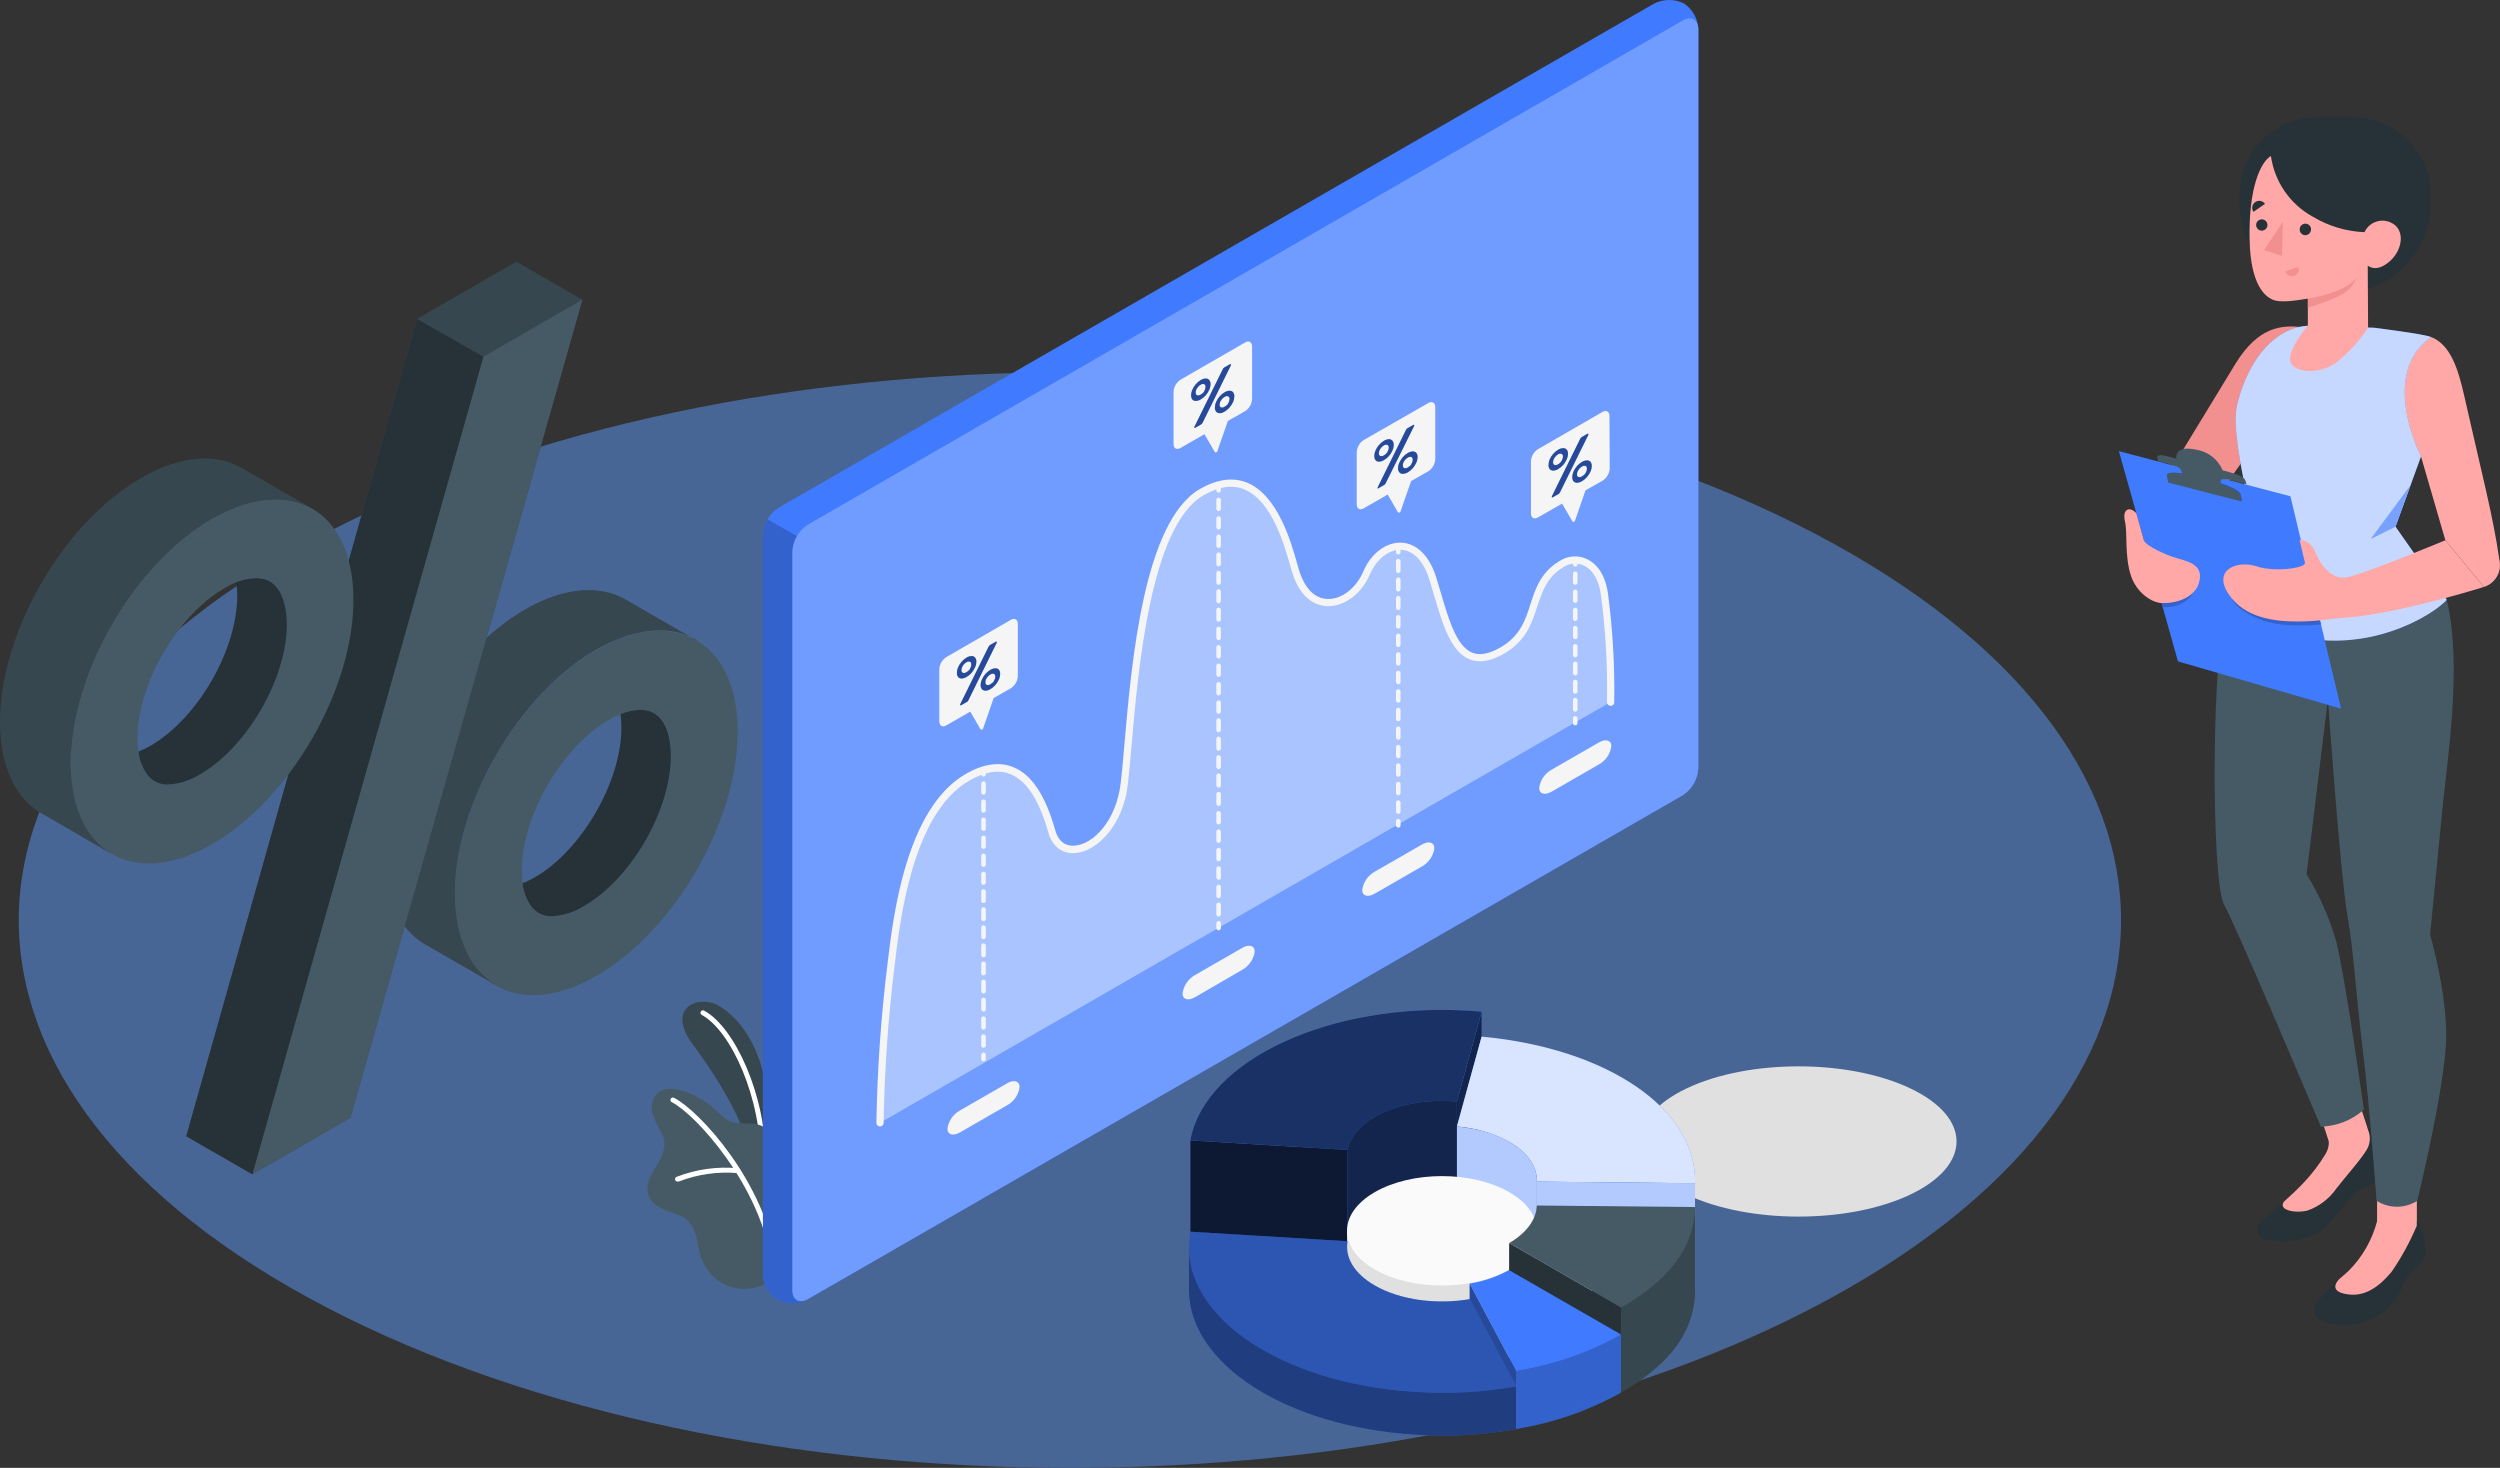 <svg width="218" height="128" viewBox="0 0 218 128" fill="none" xmlns="http://www.w3.org/2000/svg">
<rect x="0" y="0" width="218" height="128" fill="#333333" stroke="none"/>
<path d="M28.483 114.01C64.279 132.664 122.313 132.664 158.109 114.01C193.905 95.356 193.901 65.109 158.109 46.456C122.317 27.802 64.279 27.802 28.483 46.456C-7.314 65.109 -7.309 95.368 28.483 114.01Z" fill="#486695"/>
<path d="M166.572 104.169C161.193 106.726 152.473 106.726 147.086 104.169C141.699 101.612 141.703 97.461 147.086 94.904C152.469 92.347 161.184 92.347 166.572 94.904C171.959 97.461 171.954 101.608 166.572 104.169Z" fill="#E0E0E0"/>
<path d="M51.996 56.688C45.182 60.613 39.663 70.156 39.663 77.997C39.663 85.839 45.182 89.023 51.996 85.102C58.81 81.181 64.33 71.635 64.33 63.793C64.33 55.951 58.806 52.763 51.996 56.688ZM50.954 79.007C50.114 79.536 49.152 79.843 48.16 79.898C45.767 79.898 45.507 77.081 45.507 75.871C45.507 71.14 48.976 65.152 53.081 62.787C53.92 62.257 54.88 61.95 55.871 61.896C58.268 61.896 58.524 64.713 58.524 65.924C58.503 70.65 55.038 76.642 50.954 79.007Z" fill="#455A64"/>
<path d="M56.192 61.922C56.078 61.907 55.964 61.898 55.85 61.896C55.25 61.917 54.659 62.048 54.107 62.284C54.161 62.667 54.189 63.053 54.188 63.439C54.188 68.165 50.719 74.157 46.614 76.519C46.278 76.713 45.928 76.881 45.567 77.021C45.645 77.733 45.898 78.415 46.302 79.007C46.512 79.294 46.789 79.525 47.109 79.681C47.429 79.836 47.783 79.911 48.139 79.898C49.131 79.845 50.093 79.538 50.933 79.007C55.038 76.642 58.503 70.65 58.503 65.924C58.503 64.773 58.268 62.178 56.192 61.922Z" fill="#263238"/>
<path d="M60.699 55.819L54.581 52.294C52.338 50.986 49.245 51.165 45.827 53.117C38.992 57.042 33.494 66.584 33.494 74.426C33.494 78.304 34.844 81.036 37.031 82.34L37.091 82.383H37.125L43.157 85.856H43.187C42.138 85.204 41.296 84.266 40.761 83.154C40.291 82.197 39.979 81.171 39.834 80.115C39.722 79.399 39.665 78.675 39.663 77.95C39.663 70.104 45.182 60.562 51.996 56.641C52.627 56.281 53.284 55.969 53.962 55.708C54.951 55.306 55.998 55.063 57.063 54.988C58.327 54.889 59.593 55.161 60.703 55.772L60.699 55.819Z" fill="#37474F"/>
<path d="M50.784 26.135L45.029 22.82L36.361 27.81L16.243 99.081L22.002 102.396L30.551 97.469L50.784 26.135Z" fill="#37474F"/>
<path d="M30.551 97.47L22.002 102.396L42.15 31.109L50.783 26.135L30.551 97.47Z" fill="#455A64"/>
<path d="M22.002 102.396L42.15 31.109L36.361 27.81L16.243 99.081L22.002 102.396Z" fill="#263238"/>
<path d="M18.486 45.203C11.676 49.128 6.152 58.67 6.152 66.512C6.152 74.353 11.685 77.541 18.486 73.62C25.287 69.7 30.82 60.153 30.82 52.311C30.82 44.47 25.322 41.282 18.486 45.203ZM17.435 67.522C16.595 68.051 15.633 68.358 14.641 68.412C12.245 68.412 11.988 65.595 11.988 64.385C11.988 59.659 15.453 53.667 19.558 51.301C20.398 50.771 21.36 50.464 22.352 50.411C24.745 50.411 25.005 53.228 25.005 54.438C25.005 59.164 21.536 65.156 17.435 67.522Z" fill="#455A64"/>
<path d="M22.694 50.436C22.58 50.421 22.466 50.413 22.352 50.411C21.75 50.431 21.157 50.564 20.604 50.803C20.659 51.184 20.686 51.568 20.686 51.953C20.686 56.68 17.221 62.672 13.115 65.033C12.782 65.226 12.435 65.394 12.077 65.536C12.155 66.25 12.409 66.934 12.816 67.526C13.027 67.812 13.304 68.043 13.624 68.197C13.944 68.352 14.298 68.426 14.653 68.412C15.645 68.358 16.607 68.051 17.447 67.522C21.549 65.156 25.017 59.164 25.017 54.438C25.005 53.287 24.765 50.692 22.694 50.436Z" fill="#263238"/>
<path d="M27.201 44.333L21.083 40.809C18.849 39.509 15.756 39.688 12.338 41.661C5.503 45.582 0 55.124 0 62.97C0 66.849 1.354 69.58 3.537 70.884L3.597 70.927H3.631L9.655 74.426H9.689C8.638 73.775 7.795 72.84 7.258 71.728C6.79 70.769 6.477 69.742 6.331 68.685C6.22 67.969 6.163 67.245 6.16 66.52C6.16 58.674 11.684 49.132 18.494 45.211C19.125 44.852 19.782 44.541 20.459 44.278C21.45 43.876 22.498 43.633 23.565 43.558C24.828 43.459 26.092 43.731 27.201 44.342V44.333Z" fill="#37474F"/>
<path d="M128.159 116.993L132.196 124.601C135.41 124.093 138.508 123.02 141.347 121.434L131.585 119.248C130.59 119.815 129.411 116.776 128.159 116.993Z" fill="#407BFF"/>
<path opacity="0.2" d="M128.159 116.993L132.196 124.601C135.41 124.093 138.508 123.02 141.347 121.434L131.585 119.248C130.59 119.815 129.411 116.776 128.159 116.993Z" fill="black"/>
<path d="M119.884 112.497C121.836 111.372 124.511 110.933 127.04 111.163L129.197 98.804L127.04 94.968L115.906 96.426L103.944 113.899L104.316 114.432L117.5 115.387C117.714 114.33 118.483 113.311 119.884 112.497Z" fill="#407BFF"/>
<path opacity="0.7" d="M119.884 112.497C121.836 111.372 124.511 110.933 127.04 111.163L129.197 98.804L127.04 94.968L115.906 96.426L103.944 113.899L104.316 114.432L117.5 115.387C117.714 114.33 118.483 113.311 119.884 112.497Z" fill="black"/>
<path d="M129.197 90.404V88.222L127.04 96.055L127.044 98.237L129.197 90.404Z" fill="#407BFF"/>
<path opacity="0.7" d="M129.197 90.404V88.222L127.04 96.055L127.044 98.237L129.197 90.404Z" fill="black"/>
<path d="M119.884 97.389C121.836 96.268 124.51 95.825 127.039 96.055L129.197 88.222C117.158 87.126 105.854 91.853 103.948 98.787C103.893 98.983 103.833 99.251 103.799 99.447L117.504 100.278C117.713 99.222 118.482 98.199 119.884 97.389Z" fill="#407BFF"/>
<path opacity="0.6" d="M119.884 97.389C121.836 96.268 124.51 95.825 127.039 96.055L129.197 88.222C117.158 87.126 105.854 91.853 103.948 98.787C103.893 98.983 103.833 99.251 103.799 99.447L117.504 100.278C117.713 99.222 118.482 98.199 119.884 97.389Z" fill="black"/>
<path d="M117.504 109.19V100.278L103.799 99.447V108.359L117.504 109.19Z" fill="#407BFF"/>
<path opacity="0.8" d="M117.504 109.19V100.278L103.799 99.447V108.359L117.504 109.19Z" fill="black"/>
<path d="M131.598 99.571C133.256 100.53 134.059 101.787 134.012 103.04L147.807 103.181C148.004 96.767 140.198 91.41 129.197 90.395L127.04 98.229C128.637 98.35 130.191 98.808 131.598 99.571V99.571Z" fill="#407BFF"/>
<path opacity="0.8" d="M131.598 99.571C133.256 100.53 134.059 101.787 134.012 103.04L147.807 103.181C148.004 96.767 140.198 91.41 129.197 90.395L127.04 98.229C128.637 98.35 130.191 98.808 131.598 99.571V99.571Z" fill="white"/>
<path d="M134.012 103.04V112.531L147.807 112.672V103.181L134.012 103.04Z" fill="#407BFF"/>
<path opacity="0.6" d="M134.012 103.04V112.531L147.807 112.672V103.181L134.012 103.04Z" fill="white"/>
<path d="M134.016 103.04V112.459C134.016 111.24 133.213 110.017 131.598 109.083C130.316 108.342 128.71 111.338 127.044 111.184V98.237C130.812 98.557 134.084 100.453 134.016 103.04Z" fill="#407BFF"/>
<path opacity="0.6" d="M134.016 103.04V112.459C134.016 111.24 133.213 110.017 131.598 109.083C130.316 108.342 128.71 111.338 127.044 111.184V98.237C130.812 98.557 134.084 100.453 134.016 103.04Z" fill="white"/>
<path d="M134.02 107.268H117.461V118.374H134.02V107.268Z" fill="#E0E0E0"/>
<path d="M119.884 110.699C116.65 108.836 116.65 105.815 119.884 103.952C123.118 102.09 128.364 102.09 131.598 103.952C134.832 105.815 134.828 108.836 131.598 110.699C128.368 112.561 123.118 112.561 119.884 110.699Z" fill="#FAFAFA"/>
<path d="M134.012 112.531C133.969 113.72 133.157 118.336 131.598 119.239L141.36 121.426C145.632 118.971 147.717 116.137 147.82 112.663L134.012 112.531Z" fill="#37474F"/>
<path d="M147.807 105.26V112.672L141.347 121.434V114.027L147.807 105.26Z" fill="#37474F"/>
<path d="M134.012 105.12C133.969 106.309 133.157 107.489 131.598 108.397L141.36 114.019C145.632 111.564 147.717 108.73 147.82 105.256L134.012 105.12Z" fill="#455A64"/>
<path d="M141.347 114.027V121.434L131.585 115.813L131.598 108.397L141.347 114.027Z" fill="#263238"/>
<path d="M141.348 116.367L132.197 119.533V124.601L141.348 121.434V116.367Z" fill="#407BFF"/>
<path opacity="0.2" d="M141.348 116.367L132.197 119.533V124.601L141.348 121.434V116.367Z" fill="black"/>
<path d="M128.159 111.926L132.196 119.533C135.41 119.025 138.508 117.953 141.347 116.367L131.585 110.754C130.519 111.337 129.36 111.734 128.159 111.926V111.926Z" fill="#407BFF"/>
<path d="M128.155 111.926V114.236L132.196 124.601V119.533L128.155 111.926Z" fill="#407BFF"/>
<path opacity="0.4" d="M128.155 111.926V114.236L132.196 124.601V119.533L128.155 111.926Z" fill="black"/>
<path d="M121.836 118.425C120.008 117.368 117.261 116.776 117.504 115.399L103.675 108.781C103.675 108.781 103.675 112.062 103.675 112.518C103.705 118.911 112.121 124.422 123.438 125.104C126.367 125.305 129.308 125.141 132.196 124.618V120.906C129.364 121.383 124.075 119.704 121.836 118.425Z" fill="#407BFF"/>
<path opacity="0.5" d="M121.836 118.425C120.008 117.368 117.261 116.776 117.504 115.399L103.675 108.781C103.675 108.781 103.675 112.062 103.675 112.518C103.705 118.911 112.121 124.422 123.438 125.104C126.367 125.305 129.308 125.141 132.196 124.618V120.906C129.364 121.383 124.075 119.704 121.836 118.425Z" fill="black"/>
<path d="M119.884 112.092C118.055 111.04 117.261 109.612 117.504 108.235L103.799 107.404C102.518 114.385 111.318 120.641 123.451 121.374C126.379 121.573 129.321 121.41 132.209 120.889L128.172 113.281C125.327 113.776 122.123 113.383 119.884 112.092Z" fill="#407BFF"/>
<path opacity="0.3" d="M119.884 112.092C118.055 111.04 117.261 109.612 117.504 108.235L103.799 107.404C102.518 114.385 111.318 120.641 123.451 121.374C126.379 121.573 129.321 121.41 132.209 120.889L128.172 113.281C125.327 113.776 122.123 113.383 119.884 112.092Z" fill="black"/>
<path d="M67.006 101.447C67.362 98.805 67.206 96.12 66.544 93.537C65.835 90.72 64.408 88.76 62.721 87.728C61.033 86.697 57.962 87.779 60.414 91.074C62.866 94.368 65.357 98.562 65.622 101.728L67.006 101.447Z" fill="#37474F"/>
<path d="M66.531 101.754C66.503 101.753 66.475 101.747 66.45 101.736C66.424 101.725 66.401 101.709 66.381 101.688C66.362 101.668 66.347 101.644 66.336 101.618C66.326 101.592 66.321 101.564 66.322 101.536C66.441 95.711 63.703 89.851 61.195 88.504C61.145 88.477 61.107 88.432 61.09 88.377C61.073 88.323 61.079 88.264 61.105 88.214C61.132 88.164 61.178 88.126 61.232 88.109C61.287 88.093 61.346 88.098 61.396 88.125C64.032 89.531 66.89 95.57 66.766 101.545C66.766 101.575 66.76 101.604 66.748 101.631C66.736 101.658 66.718 101.683 66.696 101.703C66.674 101.722 66.647 101.737 66.619 101.746C66.591 101.755 66.561 101.757 66.531 101.754Z" fill="white"/>
<path d="M67.215 111.752C64.523 113.312 61.465 111.88 60.935 108.884C60.751 107.84 60.567 106.753 59.598 106.161C58.786 105.658 57.692 105.594 56.996 104.92C56.005 103.957 56.569 102.717 57.192 101.741C57.773 100.855 58.243 99.819 57.696 98.805C57.361 98.272 57.095 97.7 56.906 97.1C56.814 96.801 56.801 96.483 56.87 96.177C56.938 95.872 57.084 95.589 57.295 95.357C57.807 94.871 58.615 94.892 59.303 95.058C60.418 95.356 61.444 95.919 62.293 96.699C62.896 97.215 63.237 97.739 64.105 97.897C64.746 98.012 65.412 97.897 66.044 98.046C66.443 98.154 66.814 98.345 67.132 98.608C67.45 98.87 67.709 99.197 67.89 99.567C68.518 100.791 68.317 102.214 68.219 103.531C68.121 104.848 67.997 106.037 67.843 107.286C67.715 108.343 67.569 109.417 67.416 110.452C67.39 110.614 67.36 111.675 67.215 111.752Z" fill="#455A64"/>
<path d="M67.471 110.277C67.42 110.277 67.371 110.258 67.333 110.224C67.294 110.191 67.269 110.145 67.262 110.094C66.326 103.403 60.679 97.177 58.577 96.107C58.552 96.094 58.529 96.076 58.511 96.055C58.493 96.034 58.48 96.009 58.471 95.982C58.462 95.955 58.459 95.927 58.462 95.899C58.464 95.871 58.472 95.844 58.485 95.819C58.498 95.794 58.515 95.772 58.537 95.754C58.558 95.736 58.583 95.722 58.61 95.714C58.637 95.705 58.665 95.702 58.693 95.704C58.721 95.707 58.748 95.715 58.773 95.728C60.999 96.861 66.715 103.096 67.685 110.039C67.692 110.095 67.677 110.151 67.642 110.196C67.608 110.241 67.557 110.27 67.501 110.277H67.471Z" fill="white"/>
<path d="M59.123 103.032C59.067 103.044 59.008 103.032 58.96 103C58.912 102.968 58.878 102.918 58.867 102.862C58.856 102.805 58.867 102.747 58.899 102.699C58.931 102.651 58.981 102.617 59.038 102.606C60.732 101.951 62.556 101.7 64.365 101.873C64.393 101.875 64.42 101.883 64.445 101.896C64.47 101.908 64.492 101.926 64.51 101.948C64.528 101.969 64.541 101.994 64.55 102.021C64.558 102.047 64.561 102.075 64.558 102.103C64.555 102.131 64.547 102.158 64.533 102.183C64.52 102.208 64.502 102.23 64.48 102.248C64.458 102.266 64.433 102.279 64.406 102.287C64.379 102.295 64.351 102.298 64.323 102.295C62.58 102.145 60.826 102.396 59.196 103.028C59.172 103.032 59.148 103.034 59.123 103.032Z" fill="white"/>
<path d="M67.813 113.329C67.433 113.074 67.119 112.733 66.896 112.333C66.674 111.934 66.549 111.488 66.531 111.032V46.627C66.556 46.157 66.692 45.698 66.928 45.29C67.164 44.882 67.493 44.535 67.89 44.279L144.186 0.34C144.59 0.126 145.039 0.01 145.496 0.001C145.953 -0.009 146.405 0.088 146.818 0.284C147.198 0.536 147.513 0.875 147.735 1.272C147.958 1.669 148.083 2.114 148.1 2.569V66.994C148.075 67.465 147.939 67.923 147.703 68.331C147.467 68.74 147.137 69.086 146.741 69.343L70.445 113.282C70.04 113.495 69.591 113.61 69.134 113.618C68.677 113.626 68.225 113.527 67.813 113.329V113.329Z" fill="#407BFF"/>
<path d="M74.187 49.453L66.924 45.276C66.679 45.681 66.542 46.142 66.527 46.614V111.032C66.514 111.493 66.626 111.948 66.851 112.351C67.077 112.753 67.407 113.087 67.807 113.318C68.207 113.548 68.662 113.667 69.124 113.661C69.586 113.654 70.038 113.523 70.432 113.282L74.174 111.126L74.187 49.453Z" fill="#407BFF"/>
<path opacity="0.2" d="M74.187 49.453L66.924 45.276C66.679 45.681 66.542 46.142 66.527 46.614V111.032C66.514 111.493 66.626 111.948 66.851 112.351C67.077 112.753 67.407 113.087 67.807 113.318C68.207 113.548 68.662 113.667 69.124 113.661C69.586 113.654 70.038 113.523 70.432 113.282L74.174 111.126L74.187 49.453Z" fill="black"/>
<path d="M70.445 45.749L146.733 1.789C147.485 1.362 148.091 1.708 148.091 2.568V66.994C148.067 67.465 147.931 67.923 147.695 68.331C147.459 68.74 147.129 69.086 146.733 69.343L70.445 113.282C69.697 113.708 69.09 113.363 69.09 112.498V48.097C69.114 47.627 69.249 47.169 69.485 46.761C69.72 46.353 70.049 46.006 70.445 45.749Z" fill="#407BFF"/>
<g opacity="0.5">
<path opacity="0.5" d="M70.445 45.749L146.733 1.789C147.485 1.363 148.091 1.708 148.091 2.569V66.995C148.067 67.465 147.931 67.923 147.695 68.331C147.459 68.74 147.129 69.086 146.733 69.343L70.445 113.282C69.697 113.708 69.09 113.363 69.09 112.498V48.098C69.114 47.627 69.249 47.169 69.485 46.761C69.72 46.353 70.049 46.006 70.445 45.749Z" fill="white"/>
</g>
<path opacity="0.4" d="M76.733 97.914C76.811 93.269 77.138 88.631 77.712 84.02C78.306 79.013 79.523 70.562 84.368 67.774C89.212 64.987 91.028 70.025 91.724 72.509C92.634 75.727 97.368 73.69 98.03 68.379C98.692 63.069 99.115 46.171 104.789 42.902C110.462 39.634 112.299 47.501 112.944 49.696C114.226 54.009 117.943 52.82 119.16 49.96C120.378 47.1 123.689 46.406 124.941 50.425C126.192 54.443 126.97 59.059 131.028 56.689C134.587 54.61 132.951 50.821 136.424 49.018C137.437 48.498 139.453 48.788 139.906 51.754C140.32 54.89 140.501 58.053 140.448 61.215L76.733 97.914Z" fill="white"/>
<path d="M76.733 98.229C76.65 98.228 76.571 98.194 76.513 98.135C76.454 98.076 76.421 97.997 76.421 97.914C76.5 93.253 76.826 88.6 77.4 83.974C77.878 79.938 79.002 70.489 84.21 67.489C85.752 66.602 87.144 66.402 88.353 66.892C89.964 67.544 91.165 69.351 92.028 72.433C92.284 73.336 92.882 73.805 93.707 73.741C95.364 73.613 97.317 71.563 97.718 68.35C97.825 67.497 97.927 66.329 98.043 64.979C98.675 57.678 99.752 45.459 104.635 42.638C106.134 41.786 107.51 41.59 108.732 42.084C111.419 43.171 112.577 47.241 113.128 49.197C113.171 49.355 113.209 49.495 113.247 49.623C113.722 51.239 114.597 52.18 115.713 52.227C116.939 52.308 118.254 51.302 118.87 49.853C119.553 48.247 120.886 47.254 122.219 47.322C123.552 47.39 124.663 48.49 125.239 50.352C125.376 50.778 125.509 51.234 125.637 51.677C126.35 54.094 127.017 56.365 128.392 56.919C129.054 57.179 129.866 57.022 130.87 56.438C132.545 55.458 133.006 54.107 133.459 52.675C133.912 51.243 134.429 49.721 136.279 48.762C136.618 48.596 136.991 48.512 137.369 48.517C137.747 48.521 138.118 48.614 138.453 48.788C139.103 49.116 139.936 49.896 140.213 51.729C140.629 54.883 140.812 58.064 140.76 61.245C140.761 61.287 140.753 61.328 140.737 61.366C140.721 61.404 140.697 61.438 140.667 61.467C140.637 61.495 140.601 61.517 140.562 61.531C140.523 61.545 140.481 61.551 140.44 61.548C140.357 61.546 140.278 61.511 140.22 61.451C140.163 61.391 140.131 61.311 140.132 61.228C140.187 58.084 140.007 54.94 139.594 51.822C139.355 50.25 138.688 49.606 138.171 49.346C137.925 49.218 137.651 49.148 137.373 49.144C137.095 49.139 136.82 49.2 136.569 49.321C134.946 50.173 134.514 51.477 134.057 52.871C133.57 54.35 133.066 55.88 131.186 56.979C130.003 57.665 129.016 57.831 128.162 57.499C126.504 56.843 125.791 54.418 125.034 51.852C124.906 51.426 124.778 50.97 124.641 50.535C124.146 48.941 123.249 47.999 122.189 47.944C121.13 47.889 120.019 48.758 119.446 50.101C118.72 51.805 117.174 52.939 115.674 52.854C114.862 52.807 113.393 52.346 112.645 49.802C112.607 49.679 112.568 49.534 112.521 49.376C111.996 47.518 110.898 43.644 108.493 42.672C107.463 42.246 106.271 42.429 104.947 43.188C100.333 45.847 99.252 58.334 98.671 65.043C98.551 66.398 98.449 67.57 98.342 68.452C97.915 71.985 95.663 74.244 93.754 74.389C92.63 74.474 91.758 73.813 91.425 72.624C90.618 69.765 89.537 68.094 88.114 67.51C87.097 67.084 85.888 67.284 84.521 68.068C79.587 70.911 78.489 80.142 78.023 84.084C77.453 88.682 77.128 93.307 77.049 97.939C77.043 98.019 77.007 98.092 76.948 98.146C76.89 98.2 76.813 98.23 76.733 98.229V98.229Z" fill="#F5F5F5"/>
<path d="M85.764 67.715C85.711 67.715 85.66 67.694 85.623 67.656C85.585 67.618 85.564 67.567 85.564 67.514V67.122C85.56 67.094 85.562 67.065 85.57 67.037C85.578 67.01 85.592 66.984 85.611 66.962C85.629 66.94 85.653 66.923 85.679 66.911C85.705 66.899 85.734 66.893 85.762 66.893C85.791 66.893 85.82 66.899 85.846 66.911C85.872 66.923 85.895 66.94 85.914 66.962C85.933 66.984 85.947 67.01 85.955 67.037C85.963 67.065 85.965 67.094 85.96 67.122V67.514C85.96 67.567 85.94 67.617 85.903 67.654C85.867 67.692 85.817 67.713 85.764 67.715V67.715Z" fill="#F5F5F5"/>
<path d="M85.764 91.363C85.738 91.363 85.712 91.358 85.688 91.348C85.663 91.338 85.641 91.323 85.623 91.305C85.604 91.286 85.59 91.264 85.579 91.24C85.569 91.216 85.564 91.189 85.564 91.163V90.366C85.571 90.319 85.595 90.275 85.631 90.244C85.668 90.212 85.714 90.195 85.762 90.195C85.81 90.195 85.857 90.212 85.893 90.244C85.93 90.275 85.954 90.319 85.96 90.366V91.155C85.962 91.181 85.957 91.208 85.948 91.233C85.939 91.258 85.925 91.281 85.906 91.3C85.888 91.32 85.866 91.335 85.842 91.346C85.817 91.357 85.791 91.363 85.764 91.363V91.363ZM85.764 89.787C85.711 89.787 85.66 89.766 85.623 89.728C85.585 89.69 85.564 89.639 85.564 89.586V88.798C85.571 88.75 85.595 88.707 85.631 88.675C85.668 88.644 85.714 88.627 85.762 88.627C85.81 88.627 85.857 88.644 85.893 88.675C85.93 88.707 85.954 88.75 85.96 88.798V89.586C85.96 89.639 85.94 89.689 85.903 89.726C85.867 89.764 85.817 89.785 85.764 89.787V89.787ZM85.764 88.21C85.738 88.21 85.712 88.204 85.688 88.194C85.663 88.184 85.641 88.17 85.623 88.151C85.604 88.132 85.59 88.11 85.579 88.086C85.569 88.062 85.564 88.036 85.564 88.009V87.225C85.56 87.197 85.562 87.168 85.57 87.14C85.578 87.112 85.592 87.087 85.611 87.065C85.629 87.043 85.653 87.026 85.679 87.014C85.705 87.002 85.734 86.996 85.762 86.996C85.791 86.996 85.82 87.002 85.846 87.014C85.872 87.026 85.895 87.043 85.914 87.065C85.933 87.087 85.947 87.112 85.955 87.14C85.963 87.168 85.965 87.197 85.96 87.225V88.009C85.96 88.062 85.94 88.112 85.903 88.15C85.867 88.187 85.817 88.209 85.764 88.21V88.21ZM85.764 86.633C85.712 86.633 85.662 86.612 85.624 86.576C85.587 86.539 85.565 86.489 85.564 86.437V85.648C85.56 85.62 85.562 85.591 85.57 85.563C85.578 85.536 85.592 85.51 85.611 85.488C85.629 85.466 85.653 85.449 85.679 85.437C85.705 85.425 85.734 85.419 85.762 85.419C85.791 85.419 85.82 85.425 85.846 85.437C85.872 85.449 85.895 85.466 85.914 85.488C85.933 85.51 85.947 85.536 85.955 85.563C85.963 85.591 85.965 85.62 85.96 85.648V86.437C85.959 86.488 85.938 86.538 85.902 86.574C85.865 86.611 85.816 86.632 85.764 86.633V86.633ZM85.764 85.056C85.712 85.056 85.662 85.035 85.624 84.999C85.587 84.962 85.565 84.912 85.564 84.86V84.072C85.56 84.043 85.562 84.014 85.57 83.986C85.578 83.959 85.592 83.933 85.611 83.911C85.629 83.89 85.653 83.872 85.679 83.86C85.705 83.848 85.734 83.842 85.762 83.842C85.791 83.842 85.82 83.848 85.846 83.86C85.872 83.872 85.895 83.89 85.914 83.911C85.933 83.933 85.947 83.959 85.955 83.986C85.963 84.014 85.965 84.043 85.96 84.072V84.86C85.959 84.912 85.938 84.961 85.902 84.997C85.865 85.034 85.816 85.055 85.764 85.056V85.056ZM85.764 83.479C85.712 83.479 85.662 83.459 85.624 83.422C85.587 83.385 85.565 83.335 85.564 83.283V82.495C85.56 82.466 85.562 82.437 85.57 82.409C85.578 82.382 85.592 82.356 85.611 82.335C85.629 82.313 85.653 82.295 85.679 82.283C85.705 82.271 85.734 82.265 85.762 82.265C85.791 82.265 85.82 82.271 85.846 82.283C85.872 82.295 85.895 82.313 85.914 82.335C85.933 82.356 85.947 82.382 85.955 82.409C85.963 82.437 85.965 82.466 85.96 82.495V83.283C85.959 83.335 85.938 83.384 85.902 83.421C85.865 83.457 85.816 83.478 85.764 83.479V83.479ZM85.764 81.902C85.712 81.902 85.662 81.882 85.624 81.845C85.587 81.808 85.565 81.758 85.564 81.706V80.918C85.56 80.889 85.562 80.86 85.57 80.833C85.578 80.805 85.592 80.779 85.611 80.758C85.629 80.736 85.653 80.718 85.679 80.707C85.705 80.695 85.734 80.688 85.762 80.688C85.791 80.688 85.82 80.695 85.846 80.707C85.872 80.718 85.895 80.736 85.914 80.758C85.933 80.779 85.947 80.805 85.955 80.833C85.963 80.86 85.965 80.889 85.96 80.918V81.706C85.959 81.758 85.938 81.807 85.902 81.844C85.865 81.88 85.816 81.901 85.764 81.902V81.902ZM85.764 80.325C85.738 80.326 85.712 80.321 85.688 80.312C85.664 80.302 85.642 80.288 85.623 80.269C85.604 80.251 85.59 80.229 85.579 80.205C85.569 80.181 85.564 80.155 85.564 80.129V79.341C85.56 79.312 85.562 79.283 85.57 79.256C85.578 79.228 85.592 79.203 85.611 79.181C85.629 79.159 85.653 79.142 85.679 79.13C85.705 79.118 85.734 79.111 85.762 79.111C85.791 79.111 85.82 79.118 85.846 79.13C85.872 79.142 85.895 79.159 85.914 79.181C85.933 79.203 85.947 79.228 85.955 79.256C85.963 79.283 85.965 79.312 85.96 79.341V80.138C85.958 80.188 85.937 80.236 85.9 80.271C85.864 80.306 85.815 80.325 85.764 80.325V80.325ZM85.764 78.749C85.738 78.749 85.712 78.744 85.688 78.735C85.664 78.725 85.642 78.711 85.623 78.693C85.604 78.674 85.59 78.653 85.579 78.628C85.569 78.604 85.564 78.579 85.564 78.552V77.764C85.56 77.736 85.562 77.707 85.57 77.679C85.578 77.651 85.592 77.626 85.611 77.604C85.629 77.582 85.653 77.565 85.679 77.553C85.705 77.541 85.734 77.534 85.762 77.534C85.791 77.534 85.82 77.541 85.846 77.553C85.872 77.565 85.895 77.582 85.914 77.604C85.933 77.626 85.947 77.651 85.955 77.679C85.963 77.707 85.965 77.736 85.96 77.764V78.552C85.96 78.578 85.955 78.604 85.946 78.627C85.936 78.651 85.921 78.673 85.903 78.691C85.885 78.709 85.863 78.724 85.84 78.734C85.816 78.743 85.79 78.749 85.764 78.749V78.749ZM85.764 77.172C85.738 77.172 85.712 77.168 85.688 77.158C85.664 77.148 85.642 77.134 85.623 77.116C85.604 77.097 85.59 77.076 85.579 77.052C85.569 77.028 85.564 77.002 85.564 76.976V76.187C85.571 76.139 85.595 76.096 85.631 76.065C85.668 76.033 85.714 76.016 85.762 76.016C85.81 76.016 85.857 76.033 85.893 76.065C85.93 76.096 85.954 76.139 85.96 76.187V76.976C85.956 77.025 85.934 77.07 85.897 77.103C85.861 77.136 85.814 77.155 85.764 77.154V77.172ZM85.764 75.599C85.711 75.599 85.66 75.578 85.623 75.54C85.585 75.503 85.564 75.452 85.564 75.399V74.597C85.571 74.55 85.595 74.506 85.631 74.475C85.668 74.444 85.714 74.426 85.762 74.426C85.81 74.426 85.857 74.444 85.893 74.475C85.93 74.506 85.954 74.55 85.96 74.597V75.386C85.962 75.413 85.959 75.44 85.949 75.466C85.94 75.491 85.926 75.514 85.908 75.534C85.89 75.554 85.868 75.57 85.843 75.581C85.818 75.593 85.791 75.599 85.764 75.599V75.599ZM85.764 74.022C85.711 74.022 85.66 74.001 85.623 73.963C85.585 73.926 85.564 73.875 85.564 73.822V73.033C85.571 72.986 85.595 72.942 85.631 72.911C85.668 72.879 85.714 72.862 85.762 72.862C85.81 72.862 85.857 72.879 85.893 72.911C85.93 72.942 85.954 72.986 85.96 73.033V73.822C85.96 73.874 85.94 73.924 85.903 73.962C85.867 73.999 85.817 74.021 85.764 74.022V74.022ZM85.764 72.445C85.711 72.445 85.66 72.424 85.623 72.387C85.585 72.349 85.564 72.298 85.564 72.245V71.457C85.571 71.409 85.595 71.365 85.631 71.334C85.668 71.303 85.714 71.285 85.762 71.285C85.81 71.285 85.857 71.303 85.893 71.334C85.93 71.365 85.954 71.409 85.96 71.457V72.245C85.963 72.273 85.961 72.301 85.952 72.327C85.944 72.354 85.93 72.378 85.911 72.399C85.893 72.42 85.87 72.437 85.845 72.448C85.82 72.46 85.792 72.466 85.764 72.467V72.445ZM85.764 70.868C85.711 70.868 85.66 70.847 85.623 70.81C85.585 70.772 85.564 70.721 85.564 70.668V69.88C85.571 69.832 85.595 69.789 85.631 69.757C85.668 69.726 85.714 69.709 85.762 69.709C85.81 69.709 85.857 69.726 85.893 69.757C85.93 69.789 85.954 69.832 85.96 69.88V70.668C85.96 70.721 85.94 70.771 85.903 70.808C85.867 70.846 85.817 70.867 85.764 70.868V70.868ZM85.764 69.291C85.711 69.291 85.66 69.27 85.623 69.233C85.585 69.195 85.564 69.144 85.564 69.091V68.303C85.571 68.255 85.595 68.212 85.631 68.18C85.668 68.149 85.714 68.132 85.762 68.132C85.81 68.132 85.857 68.149 85.893 68.18C85.93 68.212 85.954 68.255 85.96 68.303V69.091C85.96 69.144 85.94 69.194 85.903 69.231C85.867 69.269 85.817 69.29 85.764 69.291V69.291Z" fill="#F5F5F5"/>
<path d="M85.765 92.548C85.739 92.548 85.712 92.543 85.688 92.533C85.664 92.523 85.642 92.508 85.623 92.49C85.605 92.471 85.59 92.449 85.58 92.425C85.57 92.4 85.564 92.374 85.564 92.348V91.952C85.571 91.904 85.595 91.861 85.632 91.829C85.668 91.798 85.715 91.781 85.763 91.781C85.811 91.781 85.857 91.798 85.894 91.829C85.93 91.861 85.954 91.904 85.961 91.952V92.348C85.961 92.4 85.94 92.451 85.904 92.488C85.867 92.526 85.817 92.547 85.765 92.548V92.548Z" fill="#F5F5F5"/>
<path d="M106.262 42.962C106.21 42.961 106.161 42.94 106.124 42.904C106.088 42.867 106.067 42.818 106.066 42.766V42.37C106.061 42.341 106.063 42.312 106.071 42.285C106.079 42.257 106.093 42.231 106.112 42.21C106.131 42.188 106.154 42.17 106.18 42.158C106.207 42.147 106.235 42.14 106.264 42.14C106.293 42.14 106.321 42.147 106.347 42.158C106.373 42.17 106.397 42.188 106.415 42.21C106.434 42.231 106.448 42.257 106.456 42.285C106.464 42.312 106.466 42.341 106.462 42.37V42.766C106.461 42.818 106.439 42.868 106.402 42.905C106.364 42.942 106.314 42.962 106.262 42.962V42.962Z" fill="#F5F5F5"/>
<path d="M106.262 79.929C106.209 79.928 106.159 79.906 106.123 79.869C106.086 79.832 106.066 79.781 106.066 79.729V78.927C106.061 78.899 106.063 78.87 106.071 78.842C106.079 78.815 106.093 78.789 106.112 78.767C106.131 78.746 106.154 78.728 106.18 78.716C106.207 78.704 106.235 78.698 106.264 78.698C106.293 78.698 106.321 78.704 106.347 78.716C106.373 78.728 106.397 78.746 106.415 78.767C106.434 78.789 106.448 78.815 106.456 78.842C106.464 78.87 106.466 78.899 106.462 78.927V79.712C106.464 79.739 106.461 79.767 106.452 79.794C106.443 79.82 106.429 79.844 106.41 79.865C106.391 79.885 106.368 79.901 106.342 79.912C106.317 79.924 106.289 79.929 106.262 79.929V79.929ZM106.262 78.322C106.209 78.321 106.159 78.3 106.123 78.262C106.086 78.225 106.066 78.174 106.066 78.122V77.317C106.073 77.269 106.096 77.226 106.133 77.194C106.169 77.163 106.216 77.145 106.264 77.145C106.312 77.145 106.358 77.163 106.395 77.194C106.431 77.226 106.455 77.269 106.462 77.317V78.122C106.462 78.148 106.457 78.174 106.447 78.199C106.437 78.223 106.422 78.245 106.403 78.264C106.385 78.282 106.363 78.297 106.338 78.307C106.314 78.317 106.288 78.322 106.262 78.322V78.322ZM106.262 76.711C106.21 76.711 106.16 76.691 106.123 76.654C106.086 76.617 106.066 76.567 106.066 76.515V75.71C106.073 75.662 106.096 75.619 106.133 75.587C106.169 75.556 106.216 75.539 106.264 75.539C106.312 75.539 106.358 75.556 106.395 75.587C106.431 75.619 106.455 75.662 106.462 75.71V76.515C106.464 76.543 106.461 76.571 106.452 76.597C106.443 76.623 106.428 76.647 106.41 76.667C106.391 76.687 106.368 76.703 106.342 76.713C106.317 76.724 106.289 76.729 106.262 76.728V76.711ZM106.262 75.105C106.21 75.104 106.161 75.083 106.124 75.046C106.088 75.01 106.067 74.96 106.066 74.909V74.103C106.073 74.056 106.096 74.012 106.133 73.981C106.169 73.949 106.216 73.932 106.264 73.932C106.312 73.932 106.358 73.949 106.395 73.981C106.431 74.012 106.455 74.056 106.462 74.103V74.909C106.461 74.961 106.439 75.011 106.402 75.047C106.364 75.084 106.314 75.105 106.262 75.105V75.105ZM106.262 73.498C106.21 73.497 106.161 73.476 106.124 73.439C106.088 73.403 106.067 73.354 106.066 73.302V72.496C106.073 72.449 106.096 72.405 106.133 72.374C106.169 72.343 106.216 72.325 106.264 72.325C106.312 72.325 106.358 72.343 106.395 72.374C106.431 72.405 106.455 72.449 106.462 72.496V73.319C106.457 73.368 106.433 73.414 106.396 73.447C106.359 73.48 106.311 73.498 106.262 73.498V73.498ZM106.262 71.891C106.21 71.89 106.161 71.869 106.124 71.833C106.088 71.796 106.067 71.747 106.066 71.695V70.89C106.073 70.842 106.096 70.799 106.133 70.767C106.169 70.736 106.216 70.719 106.264 70.719C106.312 70.719 106.358 70.736 106.395 70.767C106.431 70.799 106.455 70.842 106.462 70.89V71.695C106.461 71.748 106.439 71.797 106.402 71.834C106.364 71.871 106.314 71.891 106.262 71.891V71.891ZM106.262 70.285C106.209 70.284 106.159 70.262 106.123 70.224C106.086 70.187 106.066 70.137 106.066 70.084V69.283C106.061 69.255 106.063 69.226 106.071 69.198C106.079 69.17 106.093 69.145 106.112 69.123C106.131 69.101 106.154 69.084 106.18 69.072C106.207 69.06 106.235 69.054 106.264 69.054C106.293 69.054 106.321 69.06 106.347 69.072C106.373 69.084 106.397 69.101 106.415 69.123C106.434 69.145 106.448 69.17 106.456 69.198C106.464 69.226 106.466 69.255 106.462 69.283V70.084C106.462 70.111 106.457 70.137 106.447 70.161C106.437 70.185 106.422 70.207 106.403 70.226C106.385 70.245 106.363 70.259 106.338 70.269C106.314 70.279 106.288 70.285 106.262 70.285V70.285ZM106.262 68.678C106.209 68.677 106.159 68.655 106.123 68.618C106.086 68.58 106.066 68.53 106.066 68.478V67.676C106.061 67.648 106.063 67.619 106.071 67.591C106.079 67.564 106.093 67.538 106.112 67.516C106.131 67.495 106.154 67.477 106.18 67.465C106.207 67.453 106.235 67.447 106.264 67.447C106.293 67.447 106.321 67.453 106.347 67.465C106.373 67.477 106.397 67.495 106.415 67.516C106.434 67.538 106.448 67.564 106.456 67.591C106.464 67.619 106.466 67.648 106.462 67.676V68.478C106.462 68.504 106.457 68.53 106.447 68.554C106.437 68.579 106.422 68.601 106.403 68.619C106.385 68.638 106.363 68.653 106.338 68.663C106.314 68.673 106.288 68.678 106.262 68.678V68.678ZM106.262 67.071C106.209 67.07 106.159 67.049 106.123 67.011C106.086 66.974 106.066 66.923 106.066 66.871V66.074C106.061 66.046 106.063 66.016 106.071 65.989C106.079 65.961 106.093 65.936 106.112 65.914C106.131 65.892 106.154 65.875 106.18 65.863C106.207 65.851 106.235 65.844 106.264 65.844C106.293 65.844 106.321 65.851 106.347 65.863C106.373 65.875 106.397 65.892 106.415 65.914C106.434 65.936 106.448 65.961 106.456 65.989C106.464 66.016 106.466 66.046 106.462 66.074V66.875C106.461 66.927 106.439 66.977 106.402 67.014C106.364 67.051 106.314 67.071 106.262 67.071V67.071ZM106.262 65.465C106.209 65.463 106.159 65.442 106.123 65.404C106.086 65.367 106.066 65.317 106.066 65.264V64.463C106.061 64.434 106.063 64.406 106.071 64.378C106.079 64.35 106.093 64.325 106.112 64.303C106.131 64.281 106.154 64.264 106.18 64.252C106.207 64.24 106.235 64.234 106.264 64.234C106.293 64.234 106.321 64.24 106.347 64.252C106.373 64.264 106.397 64.281 106.415 64.303C106.434 64.325 106.448 64.35 106.456 64.378C106.464 64.406 106.466 64.434 106.462 64.463V65.264C106.462 65.29 106.457 65.317 106.447 65.341C106.437 65.365 106.422 65.387 106.403 65.406C106.385 65.424 106.363 65.439 106.338 65.449C106.314 65.459 106.288 65.465 106.262 65.465V65.465ZM106.262 63.858C106.209 63.857 106.159 63.835 106.123 63.798C106.086 63.76 106.066 63.71 106.066 63.657V62.856C106.061 62.828 106.063 62.799 106.071 62.771C106.079 62.743 106.093 62.718 106.112 62.696C106.131 62.674 106.154 62.657 106.18 62.645C106.207 62.633 106.235 62.627 106.264 62.627C106.293 62.627 106.321 62.633 106.347 62.645C106.373 62.657 106.397 62.674 106.415 62.696C106.434 62.718 106.448 62.743 106.456 62.771C106.464 62.799 106.466 62.828 106.462 62.856V63.657C106.462 63.684 106.457 63.71 106.447 63.734C106.437 63.758 106.422 63.781 106.403 63.799C106.385 63.818 106.363 63.833 106.338 63.843C106.314 63.853 106.288 63.858 106.262 63.858V63.858ZM106.262 62.247C106.21 62.247 106.16 62.226 106.123 62.189C106.086 62.153 106.066 62.103 106.066 62.051V61.245C106.073 61.198 106.096 61.154 106.133 61.123C106.169 61.091 106.216 61.074 106.264 61.074C106.312 61.074 106.358 61.091 106.395 61.123C106.431 61.154 106.455 61.198 106.462 61.245V62.051C106.46 62.102 106.438 62.15 106.4 62.185C106.363 62.221 106.313 62.239 106.262 62.238V62.247ZM106.262 60.64C106.21 60.64 106.16 60.62 106.123 60.583C106.086 60.546 106.066 60.496 106.066 60.444V59.639C106.073 59.591 106.096 59.548 106.133 59.516C106.169 59.485 106.216 59.467 106.264 59.467C106.312 59.467 106.358 59.485 106.395 59.516C106.431 59.548 106.455 59.591 106.462 59.639V60.444C106.462 60.47 106.457 60.496 106.447 60.52C106.437 60.544 106.422 60.566 106.403 60.584C106.384 60.602 106.362 60.617 106.338 60.626C106.314 60.636 106.288 60.641 106.262 60.64V60.64ZM106.262 59.033C106.21 59.032 106.161 59.011 106.124 58.975C106.088 58.938 106.067 58.889 106.066 58.837V58.032C106.073 57.984 106.096 57.941 106.133 57.909C106.169 57.878 106.216 57.861 106.264 57.861C106.312 57.861 106.358 57.878 106.395 57.909C106.431 57.941 106.455 57.984 106.462 58.032V58.829C106.463 58.855 106.458 58.882 106.448 58.907C106.438 58.932 106.423 58.954 106.405 58.973C106.386 58.992 106.364 59.007 106.339 59.018C106.315 59.028 106.288 59.033 106.262 59.033V59.033ZM106.262 57.427C106.21 57.426 106.161 57.405 106.124 57.368C106.088 57.331 106.067 57.282 106.066 57.231V56.425C106.073 56.378 106.096 56.334 106.133 56.303C106.169 56.271 106.216 56.254 106.264 56.254C106.312 56.254 106.358 56.271 106.395 56.303C106.431 56.334 106.455 56.378 106.462 56.425V57.231C106.461 57.283 106.439 57.333 106.402 57.37C106.364 57.406 106.314 57.427 106.262 57.427V57.427ZM106.262 55.82C106.21 55.819 106.161 55.798 106.124 55.761C106.088 55.725 106.067 55.676 106.066 55.624V54.819C106.073 54.771 106.096 54.727 106.133 54.696C106.169 54.665 106.216 54.647 106.264 54.647C106.312 54.647 106.358 54.665 106.395 54.696C106.431 54.727 106.455 54.771 106.462 54.819V55.624C106.461 55.676 106.439 55.726 106.402 55.763C106.364 55.8 106.314 55.82 106.262 55.82V55.82ZM106.262 54.213C106.209 54.212 106.159 54.191 106.123 54.153C106.086 54.116 106.066 54.065 106.066 54.013V53.212C106.061 53.183 106.063 53.154 106.071 53.127C106.079 53.099 106.093 53.074 106.112 53.052C106.131 53.03 106.154 53.013 106.18 53.001C106.207 52.989 106.235 52.982 106.264 52.982C106.293 52.982 106.321 52.989 106.347 53.001C106.373 53.013 106.397 53.03 106.415 53.052C106.434 53.074 106.448 53.099 106.456 53.127C106.464 53.154 106.466 53.183 106.462 53.212V54.013C106.462 54.039 106.457 54.065 106.447 54.09C106.437 54.114 106.422 54.136 106.403 54.155C106.385 54.173 106.363 54.188 106.338 54.198C106.314 54.208 106.288 54.213 106.262 54.213V54.213ZM106.262 52.607C106.209 52.605 106.159 52.584 106.123 52.546C106.086 52.509 106.066 52.459 106.066 52.406V51.605C106.061 51.577 106.063 51.548 106.071 51.52C106.079 51.492 106.093 51.467 106.112 51.445C106.131 51.423 106.154 51.406 106.18 51.394C106.207 51.382 106.235 51.376 106.264 51.376C106.293 51.376 106.321 51.382 106.347 51.394C106.373 51.406 106.397 51.423 106.415 51.445C106.434 51.467 106.448 51.492 106.456 51.52C106.464 51.548 106.466 51.577 106.462 51.605V52.406C106.462 52.433 106.457 52.459 106.447 52.483C106.437 52.507 106.422 52.529 106.403 52.548C106.385 52.566 106.363 52.581 106.338 52.591C106.314 52.601 106.288 52.607 106.262 52.607V52.607ZM106.262 51C106.209 50.999 106.159 50.977 106.123 50.94C106.086 50.902 106.066 50.852 106.066 50.8V49.998C106.061 49.97 106.063 49.941 106.071 49.913C106.079 49.886 106.093 49.86 106.112 49.838C106.131 49.816 106.154 49.799 106.18 49.787C106.207 49.775 106.235 49.769 106.264 49.769C106.293 49.769 106.321 49.775 106.347 49.787C106.373 49.799 106.397 49.816 106.415 49.838C106.434 49.86 106.448 49.886 106.456 49.913C106.464 49.941 106.466 49.97 106.462 49.998V50.8C106.462 50.826 106.457 50.852 106.447 50.876C106.437 50.901 106.422 50.923 106.403 50.941C106.385 50.96 106.363 50.975 106.338 50.985C106.314 50.995 106.288 51 106.262 51V51ZM106.262 49.393C106.209 49.392 106.159 49.37 106.123 49.333C106.086 49.296 106.066 49.245 106.066 49.193V48.392C106.061 48.363 106.063 48.334 106.071 48.306C106.079 48.279 106.093 48.253 106.112 48.232C106.131 48.21 106.154 48.192 106.18 48.18C106.207 48.168 106.235 48.162 106.264 48.162C106.293 48.162 106.321 48.168 106.347 48.18C106.373 48.192 106.397 48.21 106.415 48.232C106.434 48.253 106.448 48.279 106.456 48.306C106.464 48.334 106.466 48.363 106.462 48.392V49.193C106.462 49.219 106.457 49.245 106.447 49.27C106.437 49.294 106.422 49.316 106.403 49.334C106.385 49.353 106.363 49.368 106.338 49.378C106.314 49.388 106.288 49.393 106.262 49.393V49.393ZM106.262 47.786C106.209 47.785 106.159 47.764 106.123 47.726C106.086 47.689 106.066 47.639 106.066 47.586V46.781C106.073 46.733 106.096 46.69 106.133 46.658C106.169 46.627 106.216 46.609 106.264 46.609C106.312 46.609 106.358 46.627 106.395 46.658C106.431 46.69 106.455 46.733 106.462 46.781V47.586C106.462 47.612 106.457 47.639 106.447 47.663C106.437 47.687 106.422 47.709 106.403 47.728C106.385 47.746 106.363 47.761 106.338 47.771C106.314 47.781 106.288 47.786 106.262 47.786V47.786ZM106.262 46.175C106.21 46.175 106.16 46.155 106.123 46.118C106.086 46.081 106.066 46.032 106.066 45.98V45.191C106.073 45.144 106.096 45.1 106.133 45.069C106.169 45.037 106.216 45.02 106.264 45.02C106.312 45.02 106.358 45.037 106.395 45.069C106.431 45.1 106.455 45.144 106.462 45.191V45.996C106.458 46.046 106.435 46.093 106.397 46.126C106.36 46.159 106.312 46.177 106.262 46.175V46.175ZM106.262 44.569C106.21 44.569 106.16 44.548 106.123 44.511C106.086 44.475 106.066 44.425 106.066 44.373V43.567C106.073 43.52 106.096 43.476 106.133 43.445C106.169 43.413 106.216 43.396 106.264 43.396C106.312 43.396 106.358 43.413 106.395 43.445C106.431 43.476 106.455 43.52 106.462 43.567V44.373C106.462 44.399 106.457 44.425 106.447 44.449C106.437 44.473 106.422 44.495 106.403 44.513C106.384 44.531 106.362 44.545 106.338 44.555C106.314 44.565 106.288 44.569 106.262 44.569V44.569Z" fill="#F5F5F5"/>
<path d="M106.262 81.126C106.21 81.125 106.161 81.104 106.124 81.068C106.088 81.031 106.067 80.982 106.066 80.93V80.534C106.061 80.506 106.063 80.477 106.071 80.449C106.079 80.421 106.093 80.396 106.112 80.374C106.131 80.352 106.154 80.335 106.18 80.323C106.207 80.311 106.235 80.305 106.264 80.305C106.293 80.305 106.321 80.311 106.347 80.323C106.373 80.335 106.397 80.352 106.415 80.374C106.434 80.396 106.448 80.421 106.456 80.449C106.464 80.477 106.466 80.506 106.462 80.534V80.93C106.461 80.983 106.439 81.033 106.402 81.069C106.364 81.106 106.314 81.126 106.262 81.126V81.126Z" fill="#F5F5F5"/>
<path d="M121.928 48.353C121.876 48.352 121.826 48.331 121.79 48.293C121.753 48.256 121.732 48.206 121.732 48.153V47.748C121.739 47.701 121.763 47.657 121.8 47.626C121.836 47.594 121.883 47.577 121.931 47.577C121.979 47.577 122.025 47.594 122.062 47.626C122.098 47.657 122.122 47.701 122.129 47.748V48.174C122.123 48.224 122.1 48.269 122.063 48.302C122.026 48.336 121.978 48.354 121.928 48.353Z" fill="#F5F5F5"/>
<path d="M121.928 70.966C121.876 70.965 121.827 70.944 121.79 70.908C121.754 70.871 121.733 70.822 121.732 70.77V69.961C121.739 69.913 121.762 69.87 121.799 69.838C121.835 69.807 121.882 69.79 121.93 69.79C121.978 69.79 122.024 69.807 122.061 69.838C122.097 69.87 122.121 69.913 122.128 69.961V70.762C122.129 70.789 122.124 70.815 122.114 70.84C122.104 70.865 122.089 70.887 122.071 70.906C122.052 70.925 122.03 70.941 122.005 70.951C121.981 70.961 121.954 70.966 121.928 70.966V70.966ZM121.928 69.351C121.876 69.35 121.827 69.329 121.79 69.293C121.754 69.256 121.733 69.207 121.732 69.155V68.345C121.739 68.298 121.762 68.254 121.799 68.223C121.835 68.192 121.882 68.174 121.93 68.174C121.978 68.174 122.024 68.192 122.061 68.223C122.097 68.254 122.121 68.298 122.128 68.345V69.155C122.127 69.208 122.105 69.257 122.068 69.294C122.03 69.331 121.98 69.351 121.928 69.351V69.351ZM121.928 67.736C121.876 67.735 121.827 67.714 121.79 67.677C121.754 67.641 121.733 67.592 121.732 67.54V66.73C121.739 66.683 121.762 66.639 121.799 66.608C121.835 66.576 121.882 66.559 121.93 66.559C121.978 66.559 122.024 66.576 122.061 66.608C122.097 66.639 122.121 66.683 122.128 66.73V67.54C122.127 67.592 122.105 67.642 122.068 67.679C122.03 67.716 121.98 67.736 121.928 67.736V67.736ZM121.928 66.121C121.876 66.12 121.827 66.099 121.79 66.062C121.754 66.026 121.733 65.976 121.732 65.925V65.115C121.739 65.067 121.762 65.024 121.799 64.993C121.835 64.961 121.882 64.944 121.93 64.944C121.978 64.944 122.024 64.961 122.061 64.993C122.097 65.024 122.121 65.067 122.128 65.115V65.925C122.127 65.977 122.105 66.027 122.068 66.064C122.03 66.1 121.98 66.121 121.928 66.121V66.121ZM121.928 64.506C121.876 64.504 121.827 64.484 121.79 64.447C121.754 64.41 121.733 64.361 121.732 64.309V63.517C121.739 63.469 121.762 63.426 121.799 63.394C121.835 63.363 121.882 63.346 121.93 63.346C121.978 63.346 122.024 63.363 122.061 63.394C122.097 63.426 122.121 63.469 122.128 63.517V64.327C122.123 64.376 122.099 64.421 122.062 64.455C122.025 64.488 121.977 64.506 121.928 64.506V64.506ZM121.928 62.89C121.876 62.889 121.827 62.868 121.79 62.832C121.754 62.795 121.733 62.746 121.732 62.694V61.885C121.739 61.837 121.762 61.794 121.799 61.762C121.835 61.731 121.882 61.713 121.93 61.713C121.978 61.713 122.024 61.731 122.061 61.762C122.097 61.794 122.121 61.837 122.128 61.885V62.694C122.127 62.747 122.105 62.797 122.068 62.833C122.03 62.87 121.98 62.89 121.928 62.89V62.89ZM121.928 61.275C121.876 61.274 121.827 61.253 121.79 61.217C121.754 61.18 121.733 61.131 121.732 61.079V60.269C121.739 60.222 121.762 60.178 121.799 60.147C121.835 60.115 121.882 60.098 121.93 60.098C121.978 60.098 122.024 60.115 122.061 60.147C122.097 60.178 122.121 60.222 122.128 60.269V61.079C122.127 61.131 122.105 61.181 122.068 61.218C122.03 61.255 121.98 61.275 121.928 61.275V61.275ZM121.928 59.66C121.876 59.659 121.827 59.638 121.79 59.601C121.754 59.565 121.733 59.516 121.732 59.464V58.654C121.739 58.606 121.762 58.563 121.799 58.532C121.835 58.5 121.882 58.483 121.93 58.483C121.978 58.483 122.024 58.5 122.061 58.532C122.097 58.563 122.121 58.606 122.128 58.654V59.464C122.13 59.492 122.127 59.519 122.118 59.546C122.109 59.572 122.095 59.596 122.076 59.617C122.057 59.637 122.034 59.653 122.008 59.664C121.983 59.676 121.955 59.681 121.928 59.681V59.66ZM121.928 58.045C121.876 58.044 121.827 58.023 121.79 57.986C121.754 57.95 121.733 57.9 121.732 57.849V57.039C121.739 56.991 121.762 56.948 121.799 56.916C121.835 56.885 121.882 56.868 121.93 56.868C121.978 56.868 122.024 56.885 122.061 56.916C122.097 56.948 122.121 56.991 122.128 57.039V57.849C122.127 57.901 122.105 57.951 122.068 57.987C122.03 58.024 121.98 58.045 121.928 58.045V58.045ZM121.928 56.429C121.876 56.428 121.827 56.407 121.79 56.371C121.754 56.334 121.733 56.285 121.732 56.233V55.419C121.739 55.372 121.762 55.328 121.799 55.297C121.835 55.266 121.882 55.248 121.93 55.248C121.978 55.248 122.024 55.266 122.061 55.297C122.097 55.328 122.121 55.372 122.128 55.419V56.229C122.128 56.255 122.123 56.282 122.113 56.306C122.103 56.33 122.088 56.352 122.069 56.371C122.051 56.389 122.029 56.404 122.004 56.414C121.98 56.424 121.954 56.429 121.928 56.429V56.429ZM121.928 54.814C121.876 54.813 121.827 54.792 121.79 54.756C121.754 54.719 121.733 54.67 121.732 54.618V53.808C121.739 53.761 121.762 53.717 121.799 53.686C121.835 53.654 121.882 53.637 121.93 53.637C121.978 53.637 122.024 53.654 122.061 53.686C122.097 53.717 122.121 53.761 122.128 53.808V54.618C122.127 54.67 122.105 54.72 122.068 54.757C122.03 54.794 121.98 54.814 121.928 54.814V54.814ZM121.928 53.199C121.875 53.198 121.825 53.176 121.789 53.139C121.752 53.101 121.732 53.051 121.732 52.999V52.193C121.727 52.165 121.729 52.136 121.737 52.108C121.746 52.08 121.759 52.055 121.778 52.033C121.797 52.011 121.82 51.994 121.846 51.982C121.873 51.97 121.901 51.964 121.93 51.964C121.959 51.964 121.987 51.97 122.013 51.982C122.039 51.994 122.063 52.011 122.081 52.033C122.1 52.055 122.114 52.08 122.122 52.108C122.13 52.136 122.132 52.165 122.128 52.193V52.999C122.128 53.052 122.107 53.103 122.069 53.14C122.032 53.178 121.981 53.199 121.928 53.199V53.199ZM121.928 51.584C121.875 51.583 121.825 51.561 121.789 51.524C121.752 51.486 121.732 51.436 121.732 51.383V50.578C121.727 50.55 121.729 50.52 121.737 50.493C121.746 50.465 121.759 50.44 121.778 50.418C121.797 50.396 121.82 50.379 121.846 50.367C121.873 50.355 121.901 50.349 121.93 50.349C121.959 50.349 121.987 50.355 122.013 50.367C122.039 50.379 122.063 50.396 122.081 50.418C122.1 50.44 122.114 50.465 122.122 50.493C122.13 50.52 122.132 50.55 122.128 50.578V51.383C122.128 51.437 122.107 51.487 122.069 51.525C122.032 51.563 121.981 51.584 121.928 51.584V51.584ZM121.928 49.968C121.875 49.967 121.825 49.946 121.789 49.908C121.752 49.871 121.732 49.821 121.732 49.768V48.963C121.727 48.934 121.729 48.905 121.737 48.878C121.746 48.85 121.759 48.824 121.778 48.803C121.797 48.781 121.82 48.763 121.846 48.751C121.873 48.739 121.901 48.733 121.93 48.733C121.959 48.733 121.987 48.739 122.013 48.751C122.039 48.763 122.063 48.781 122.081 48.803C122.1 48.824 122.114 48.85 122.122 48.878C122.13 48.905 122.132 48.934 122.128 48.963V49.768C122.128 49.821 122.107 49.872 122.069 49.91C122.032 49.947 121.981 49.968 121.928 49.968V49.968Z" fill="#F5F5F5"/>
<path d="M121.928 72.173C121.876 72.171 121.826 72.15 121.79 72.112C121.753 72.075 121.732 72.025 121.732 71.972V71.576C121.739 71.528 121.763 71.485 121.8 71.454C121.836 71.422 121.883 71.405 121.931 71.405C121.979 71.405 122.025 71.422 122.062 71.454C122.098 71.485 122.122 71.528 122.129 71.576V71.972C122.129 71.999 122.124 72.025 122.114 72.049C122.103 72.073 122.089 72.095 122.07 72.114C122.051 72.132 122.029 72.147 122.005 72.157C121.981 72.167 121.955 72.173 121.928 72.173V72.173Z" fill="#F5F5F5"/>
<path d="M137.364 49.41C137.311 49.41 137.26 49.389 137.222 49.352C137.185 49.314 137.164 49.263 137.164 49.21V48.813C137.171 48.766 137.194 48.722 137.231 48.691C137.267 48.66 137.314 48.642 137.362 48.642C137.41 48.642 137.456 48.66 137.493 48.691C137.529 48.722 137.553 48.766 137.56 48.813V49.21C137.56 49.262 137.539 49.313 137.503 49.35C137.466 49.387 137.416 49.409 137.364 49.41V49.41Z" fill="#F5F5F5"/>
<path d="M137.364 62.063C137.31 62.063 137.259 62.042 137.222 62.005C137.184 61.967 137.163 61.916 137.163 61.863V61.075C137.159 61.046 137.161 61.017 137.169 60.99C137.177 60.962 137.191 60.937 137.21 60.915C137.229 60.893 137.252 60.876 137.278 60.864C137.304 60.852 137.333 60.845 137.361 60.845C137.39 60.845 137.419 60.852 137.445 60.864C137.471 60.876 137.494 60.893 137.513 60.915C137.532 60.937 137.546 60.962 137.554 60.99C137.562 61.017 137.564 61.046 137.56 61.075V61.863C137.56 61.916 137.539 61.966 137.502 62.003C137.466 62.041 137.416 62.062 137.364 62.063V62.063ZM137.364 60.482C137.31 60.482 137.259 60.461 137.222 60.424C137.184 60.386 137.163 60.335 137.163 60.282V59.494C137.159 59.465 137.161 59.436 137.169 59.408C137.177 59.381 137.191 59.355 137.21 59.334C137.229 59.312 137.252 59.294 137.278 59.282C137.304 59.27 137.333 59.264 137.361 59.264C137.39 59.264 137.419 59.27 137.445 59.282C137.471 59.294 137.494 59.312 137.513 59.334C137.532 59.355 137.546 59.381 137.554 59.408C137.562 59.436 137.564 59.465 137.56 59.494V60.282C137.56 60.334 137.539 60.385 137.502 60.422C137.466 60.46 137.416 60.481 137.364 60.482V60.482ZM137.364 58.901C137.31 58.901 137.259 58.88 137.222 58.843C137.184 58.805 137.163 58.754 137.163 58.701V57.913C137.159 57.884 137.161 57.855 137.169 57.827C137.177 57.8 137.191 57.774 137.21 57.752C137.229 57.731 137.252 57.713 137.278 57.701C137.304 57.689 137.333 57.683 137.361 57.683C137.39 57.683 137.419 57.689 137.445 57.701C137.471 57.713 137.494 57.731 137.513 57.752C137.532 57.774 137.546 57.8 137.554 57.827C137.562 57.855 137.564 57.884 137.56 57.913V58.701C137.56 58.753 137.539 58.804 137.502 58.841C137.466 58.879 137.416 58.9 137.364 58.901V58.901ZM137.364 57.32C137.31 57.32 137.259 57.299 137.222 57.261C137.184 57.224 137.163 57.173 137.163 57.12V56.327C137.17 56.28 137.194 56.236 137.231 56.205C137.267 56.173 137.313 56.156 137.361 56.156C137.41 56.156 137.456 56.173 137.492 56.205C137.529 56.236 137.553 56.28 137.56 56.327V57.124C137.559 57.176 137.538 57.225 137.501 57.261C137.464 57.298 137.415 57.319 137.364 57.32V57.32ZM137.364 55.735C137.337 55.735 137.312 55.731 137.287 55.721C137.263 55.712 137.241 55.697 137.222 55.679C137.204 55.661 137.189 55.639 137.179 55.615C137.168 55.591 137.163 55.565 137.163 55.539V54.746C137.17 54.698 137.194 54.655 137.231 54.623C137.267 54.592 137.313 54.575 137.361 54.575C137.41 54.575 137.456 54.592 137.492 54.623C137.529 54.655 137.553 54.698 137.56 54.746V55.539C137.56 55.591 137.539 55.641 137.502 55.677C137.465 55.714 137.416 55.735 137.364 55.735V55.735ZM137.364 54.154C137.311 54.154 137.261 54.133 137.223 54.096C137.186 54.06 137.164 54.01 137.163 53.958V53.165C137.17 53.117 137.194 53.074 137.231 53.042C137.267 53.011 137.313 52.994 137.361 52.994C137.41 52.994 137.456 53.011 137.492 53.042C137.529 53.074 137.553 53.117 137.56 53.165V53.958C137.555 54.007 137.533 54.053 137.497 54.087C137.461 54.121 137.413 54.14 137.364 54.141V54.154ZM137.364 52.572C137.311 52.572 137.261 52.552 137.223 52.515C137.186 52.479 137.164 52.429 137.163 52.376V51.584C137.17 51.536 137.194 51.493 137.231 51.461C137.267 51.43 137.313 51.413 137.361 51.413C137.41 51.413 137.456 51.43 137.492 51.461C137.529 51.493 137.553 51.536 137.56 51.584V52.376C137.559 52.428 137.538 52.477 137.501 52.514C137.464 52.55 137.415 52.571 137.364 52.572V52.572ZM137.364 50.991C137.311 50.991 137.261 50.971 137.223 50.934C137.186 50.898 137.164 50.848 137.163 50.795V50.003C137.17 49.955 137.194 49.912 137.231 49.88C137.267 49.849 137.313 49.831 137.361 49.831C137.41 49.831 137.456 49.849 137.492 49.88C137.529 49.912 137.553 49.955 137.56 50.003V50.795C137.559 50.847 137.538 50.896 137.501 50.933C137.464 50.969 137.415 50.99 137.364 50.991V50.991Z" fill="#F5F5F5"/>
<path d="M137.364 63.248C137.337 63.249 137.312 63.244 137.287 63.235C137.263 63.225 137.241 63.211 137.222 63.193C137.204 63.174 137.189 63.152 137.179 63.128C137.168 63.104 137.163 63.078 137.163 63.052V62.664C137.159 62.636 137.161 62.607 137.169 62.579C137.177 62.552 137.191 62.526 137.21 62.504C137.229 62.483 137.252 62.465 137.278 62.453C137.304 62.441 137.333 62.435 137.361 62.435C137.39 62.435 137.419 62.441 137.445 62.453C137.471 62.465 137.494 62.483 137.513 62.504C137.532 62.526 137.546 62.552 137.554 62.579C137.562 62.607 137.564 62.636 137.56 62.664V63.061C137.557 63.111 137.536 63.159 137.499 63.194C137.463 63.229 137.414 63.248 137.364 63.248V63.248Z" fill="#F5F5F5"/>
<path d="M125.154 35.495C125.154 35.108 124.881 34.95 124.544 35.146L118.917 38.372C118.739 38.489 118.591 38.646 118.485 38.83C118.379 39.014 118.317 39.221 118.306 39.433V43.977C118.306 44.364 118.58 44.522 118.917 44.326L121.006 43.124L121.882 44.641C121.895 44.663 121.914 44.681 121.937 44.692C121.959 44.703 121.985 44.708 122.01 44.705C122.035 44.702 122.059 44.692 122.079 44.677C122.098 44.661 122.113 44.64 122.121 44.616L123.048 41.948L124.544 41.096C124.722 40.98 124.871 40.824 124.977 40.641C125.083 40.457 125.144 40.25 125.154 40.038V35.495Z" fill="#F5F5F5"/>
<path d="M120.258 40.256C120.202 40.26 120.145 40.252 120.093 40.231C120.04 40.211 119.993 40.178 119.955 40.136C119.873 40.031 119.833 39.899 119.844 39.766C119.844 39.592 119.882 39.42 119.955 39.263C120.03 39.09 120.132 38.93 120.258 38.79C120.38 38.648 120.524 38.526 120.686 38.432C120.814 38.352 120.961 38.306 121.113 38.3C121.169 38.296 121.226 38.306 121.278 38.327C121.331 38.349 121.378 38.381 121.416 38.423C121.5 38.528 121.541 38.66 121.531 38.794C121.529 38.967 121.489 39.136 121.416 39.293C121.339 39.466 121.236 39.626 121.113 39.77C120.99 39.909 120.846 40.027 120.686 40.12C120.558 40.202 120.41 40.249 120.258 40.256ZM120.122 42.553C120.123 42.526 120.13 42.5 120.143 42.476L122.587 37.52L122.651 37.409C122.677 37.381 122.707 37.356 122.74 37.337L123.24 37.051C123.25 37.047 123.26 37.045 123.27 37.045C123.28 37.045 123.291 37.047 123.3 37.051C123.308 37.053 123.316 37.058 123.32 37.065C123.325 37.072 123.327 37.081 123.326 37.089C123.325 37.118 123.316 37.146 123.3 37.17L120.835 42.131C120.835 42.174 120.792 42.203 120.78 42.225C120.757 42.25 120.729 42.27 120.698 42.285L120.194 42.578C120.152 42.634 120.122 42.604 120.122 42.553V42.553ZM120.976 39.408C121.053 39.297 121.096 39.167 121.1 39.033C121.107 38.984 121.099 38.935 121.077 38.891C121.055 38.848 121.02 38.812 120.976 38.79C120.924 38.774 120.869 38.771 120.816 38.781C120.762 38.791 120.712 38.812 120.668 38.845C120.543 38.918 120.438 39.021 120.361 39.144C120.284 39.257 120.241 39.39 120.237 39.527C120.23 39.574 120.239 39.622 120.261 39.664C120.283 39.706 120.318 39.74 120.361 39.761C120.413 39.777 120.467 39.78 120.521 39.771C120.574 39.763 120.624 39.742 120.668 39.71C120.8 39.638 120.912 39.534 120.993 39.408H120.976ZM122.335 41.317C122.277 41.321 122.22 41.312 122.166 41.291C122.113 41.27 122.065 41.236 122.027 41.193C121.943 41.09 121.902 40.959 121.912 40.827C121.915 40.656 121.954 40.487 122.027 40.333C122.104 40.158 122.208 39.997 122.335 39.855C122.456 39.714 122.6 39.594 122.762 39.502C122.89 39.419 123.037 39.372 123.189 39.365C123.246 39.362 123.303 39.371 123.356 39.392C123.409 39.412 123.457 39.444 123.497 39.484C123.581 39.589 123.622 39.721 123.612 39.855C123.61 40.028 123.57 40.198 123.497 40.354C123.418 40.527 123.314 40.688 123.189 40.831C123.067 40.971 122.922 41.091 122.762 41.185C122.638 41.262 122.497 41.307 122.352 41.317H122.335ZM123.065 40.465C123.144 40.353 123.187 40.221 123.189 40.085C123.189 39.962 123.151 39.885 123.065 39.851C123.013 39.835 122.958 39.832 122.905 39.842C122.851 39.851 122.801 39.873 122.758 39.906C122.631 39.978 122.525 40.081 122.45 40.205C122.374 40.316 122.331 40.446 122.326 40.58C122.326 40.708 122.369 40.789 122.45 40.818C122.502 40.832 122.557 40.834 122.61 40.825C122.663 40.815 122.713 40.794 122.758 40.763C122.887 40.693 122.999 40.594 123.082 40.473L123.065 40.465Z" fill="#407BFF"/>
<path opacity="0.4" d="M120.258 40.256C120.202 40.26 120.145 40.252 120.093 40.231C120.04 40.211 119.993 40.178 119.955 40.136C119.873 40.031 119.833 39.899 119.844 39.766C119.844 39.592 119.882 39.42 119.955 39.263C120.03 39.09 120.132 38.93 120.258 38.79C120.38 38.648 120.524 38.526 120.686 38.432C120.814 38.352 120.961 38.306 121.113 38.3C121.169 38.296 121.226 38.306 121.278 38.327C121.331 38.349 121.378 38.381 121.416 38.423C121.5 38.528 121.541 38.66 121.531 38.794C121.529 38.967 121.489 39.136 121.416 39.293C121.339 39.466 121.236 39.626 121.113 39.77C120.99 39.909 120.846 40.027 120.686 40.12C120.558 40.202 120.41 40.249 120.258 40.256ZM120.122 42.553C120.123 42.526 120.13 42.5 120.143 42.476L122.587 37.52L122.651 37.409C122.677 37.381 122.707 37.356 122.74 37.337L123.24 37.051C123.25 37.047 123.26 37.045 123.27 37.045C123.28 37.045 123.291 37.047 123.3 37.051C123.308 37.053 123.316 37.058 123.32 37.065C123.325 37.072 123.327 37.081 123.326 37.089C123.325 37.118 123.316 37.146 123.3 37.17L120.835 42.131C120.835 42.174 120.792 42.203 120.78 42.225C120.757 42.25 120.729 42.27 120.698 42.285L120.194 42.578C120.152 42.634 120.122 42.604 120.122 42.553V42.553ZM120.976 39.408C121.053 39.297 121.096 39.167 121.1 39.033C121.107 38.984 121.099 38.935 121.077 38.891C121.055 38.848 121.02 38.812 120.976 38.79C120.924 38.774 120.869 38.771 120.816 38.781C120.762 38.791 120.712 38.812 120.668 38.845C120.543 38.918 120.438 39.021 120.361 39.144C120.284 39.257 120.241 39.39 120.237 39.527C120.23 39.574 120.239 39.622 120.261 39.664C120.283 39.706 120.318 39.74 120.361 39.761C120.413 39.777 120.467 39.78 120.521 39.771C120.574 39.763 120.624 39.742 120.668 39.71C120.8 39.638 120.912 39.534 120.993 39.408H120.976ZM122.335 41.317C122.277 41.321 122.22 41.312 122.166 41.291C122.113 41.27 122.065 41.236 122.027 41.193C121.943 41.09 121.902 40.959 121.912 40.827C121.915 40.656 121.954 40.487 122.027 40.333C122.104 40.158 122.208 39.997 122.335 39.855C122.456 39.714 122.6 39.594 122.762 39.502C122.89 39.419 123.037 39.372 123.189 39.365C123.246 39.362 123.303 39.371 123.356 39.392C123.409 39.412 123.457 39.444 123.497 39.484C123.581 39.589 123.622 39.721 123.612 39.855C123.61 40.028 123.57 40.198 123.497 40.354C123.418 40.527 123.314 40.688 123.189 40.831C123.067 40.971 122.922 41.091 122.762 41.185C122.638 41.262 122.497 41.307 122.352 41.317H122.335ZM123.065 40.465C123.144 40.353 123.187 40.221 123.189 40.085C123.189 39.962 123.151 39.885 123.065 39.851C123.013 39.835 122.958 39.832 122.905 39.842C122.851 39.851 122.801 39.873 122.758 39.906C122.631 39.978 122.525 40.081 122.45 40.205C122.374 40.316 122.331 40.446 122.326 40.58C122.326 40.708 122.369 40.789 122.45 40.818C122.502 40.832 122.557 40.834 122.61 40.825C122.663 40.815 122.713 40.794 122.758 40.763C122.887 40.693 122.999 40.594 123.082 40.473L123.065 40.465Z" fill="black"/>
<path d="M140.346 36.275C140.346 35.888 140.073 35.73 139.735 35.922L134.109 39.169C133.931 39.285 133.784 39.441 133.678 39.625C133.571 39.809 133.51 40.014 133.498 40.226V44.765C133.498 45.157 133.771 45.315 134.109 45.119L136.215 43.913L137.095 45.43C137.105 45.453 137.122 45.472 137.142 45.486C137.163 45.499 137.188 45.506 137.213 45.506C137.238 45.506 137.262 45.499 137.283 45.486C137.304 45.472 137.32 45.453 137.33 45.43L138.257 42.758L139.757 41.905C139.934 41.789 140.082 41.633 140.188 41.449C140.294 41.266 140.356 41.06 140.368 40.848L140.346 36.275Z" fill="#F5F5F5"/>
<path d="M135.45 41.036C135.393 41.039 135.335 41.03 135.282 41.009C135.229 40.987 135.181 40.954 135.142 40.912C135.061 40.808 135.022 40.677 135.031 40.546C135.034 40.372 135.071 40.201 135.142 40.043C135.219 39.868 135.322 39.707 135.45 39.565C135.572 39.425 135.716 39.306 135.877 39.212C136.005 39.131 136.153 39.085 136.304 39.08C136.362 39.075 136.419 39.084 136.472 39.106C136.526 39.127 136.573 39.16 136.612 39.203C136.696 39.307 136.738 39.44 136.727 39.574C136.724 39.745 136.685 39.913 136.612 40.068C136.535 40.242 136.431 40.404 136.304 40.546C136.183 40.687 136.039 40.806 135.877 40.899C135.749 40.982 135.602 41.029 135.45 41.036ZM135.309 43.333C135.31 43.304 135.319 43.276 135.334 43.252L137.778 38.295C137.795 38.256 137.816 38.219 137.842 38.185C137.866 38.155 137.895 38.131 137.928 38.112L138.432 37.822C138.457 37.822 138.474 37.801 138.492 37.822C138.509 37.844 138.513 37.822 138.513 37.861C138.513 37.889 138.506 37.917 138.492 37.942L136.035 42.924C136.02 42.957 136.001 42.988 135.98 43.017C135.958 43.042 135.932 43.062 135.903 43.077L135.394 43.371C135.36 43.388 135.309 43.38 135.309 43.333ZM136.163 40.188C136.239 40.077 136.282 39.947 136.287 39.813C136.294 39.764 136.286 39.715 136.264 39.671C136.242 39.628 136.207 39.592 136.163 39.57C136.111 39.554 136.056 39.551 136.003 39.561C135.949 39.57 135.899 39.592 135.856 39.625C135.732 39.698 135.627 39.801 135.552 39.923C135.473 40.036 135.43 40.17 135.428 40.307C135.421 40.354 135.429 40.402 135.451 40.445C135.474 40.487 135.509 40.521 135.552 40.541C135.604 40.557 135.658 40.56 135.711 40.55C135.763 40.541 135.813 40.519 135.856 40.486C135.988 40.417 136.1 40.314 136.18 40.188H136.163ZM137.522 42.097C137.465 42.1 137.407 42.091 137.354 42.069C137.301 42.048 137.253 42.015 137.214 41.973C137.135 41.868 137.095 41.738 137.103 41.607C137.106 41.435 137.144 41.265 137.214 41.108C137.293 40.935 137.397 40.774 137.522 40.631C137.644 40.492 137.789 40.374 137.949 40.281C138.077 40.2 138.224 40.153 138.376 40.145C138.433 40.141 138.49 40.15 138.543 40.17C138.597 40.191 138.644 40.223 138.684 40.264C138.768 40.367 138.809 40.498 138.799 40.631C138.797 40.805 138.758 40.976 138.684 41.134C138.606 41.306 138.502 41.465 138.376 41.607C138.255 41.748 138.11 41.867 137.949 41.961C137.825 42.038 137.685 42.085 137.539 42.097H137.522ZM138.257 41.245C138.334 41.131 138.377 40.998 138.381 40.861C138.387 40.814 138.378 40.766 138.356 40.724C138.334 40.682 138.299 40.648 138.257 40.627C138.203 40.613 138.148 40.611 138.094 40.621C138.04 40.632 137.989 40.654 137.945 40.686C137.821 40.757 137.716 40.858 137.641 40.98C137.562 41.092 137.518 41.223 137.513 41.36C137.513 41.487 137.556 41.564 137.641 41.598C137.693 41.612 137.747 41.614 137.799 41.604C137.852 41.595 137.901 41.574 137.945 41.543C138.076 41.473 138.188 41.374 138.274 41.253L138.257 41.245Z" fill="#407BFF"/>
<path opacity="0.4" d="M135.45 41.036C135.393 41.039 135.335 41.03 135.282 41.009C135.229 40.987 135.181 40.954 135.142 40.912C135.061 40.808 135.022 40.677 135.031 40.546C135.034 40.372 135.071 40.201 135.142 40.043C135.219 39.868 135.322 39.707 135.45 39.565C135.572 39.425 135.716 39.306 135.877 39.212C136.005 39.131 136.153 39.085 136.304 39.08C136.362 39.075 136.419 39.084 136.472 39.106C136.526 39.127 136.573 39.16 136.612 39.203C136.696 39.307 136.738 39.44 136.727 39.574C136.724 39.745 136.685 39.913 136.612 40.068C136.535 40.242 136.431 40.404 136.304 40.546C136.183 40.687 136.039 40.806 135.877 40.899C135.749 40.982 135.602 41.029 135.45 41.036ZM135.309 43.333C135.31 43.304 135.319 43.276 135.334 43.252L137.778 38.295C137.795 38.256 137.816 38.219 137.842 38.185C137.866 38.155 137.895 38.131 137.928 38.112L138.432 37.822C138.457 37.822 138.474 37.801 138.492 37.822C138.509 37.844 138.513 37.822 138.513 37.861C138.513 37.889 138.506 37.917 138.492 37.942L136.035 42.924C136.02 42.957 136.001 42.988 135.98 43.017C135.958 43.042 135.932 43.062 135.903 43.077L135.394 43.371C135.36 43.388 135.309 43.38 135.309 43.333ZM136.163 40.188C136.239 40.077 136.282 39.947 136.287 39.813C136.294 39.764 136.286 39.715 136.264 39.671C136.242 39.628 136.207 39.592 136.163 39.57C136.111 39.554 136.056 39.551 136.003 39.561C135.949 39.57 135.899 39.592 135.856 39.625C135.732 39.698 135.627 39.801 135.552 39.923C135.473 40.036 135.43 40.17 135.428 40.307C135.421 40.354 135.429 40.402 135.451 40.445C135.474 40.487 135.509 40.521 135.552 40.541C135.604 40.557 135.658 40.56 135.711 40.55C135.763 40.541 135.813 40.519 135.856 40.486C135.988 40.417 136.1 40.314 136.18 40.188H136.163ZM137.522 42.097C137.465 42.1 137.407 42.091 137.354 42.069C137.301 42.048 137.253 42.015 137.214 41.973C137.135 41.868 137.095 41.738 137.103 41.607C137.106 41.435 137.144 41.265 137.214 41.108C137.293 40.935 137.397 40.774 137.522 40.631C137.644 40.492 137.789 40.374 137.949 40.281C138.077 40.2 138.224 40.153 138.376 40.145C138.433 40.141 138.49 40.15 138.543 40.17C138.597 40.191 138.644 40.223 138.684 40.264C138.768 40.367 138.809 40.498 138.799 40.631C138.797 40.805 138.758 40.976 138.684 41.134C138.606 41.306 138.502 41.465 138.376 41.607C138.255 41.748 138.11 41.867 137.949 41.961C137.825 42.038 137.685 42.085 137.539 42.097H137.522ZM138.257 41.245C138.334 41.131 138.377 40.998 138.381 40.861C138.387 40.814 138.378 40.766 138.356 40.724C138.334 40.682 138.299 40.648 138.257 40.627C138.203 40.613 138.148 40.611 138.094 40.621C138.04 40.632 137.989 40.654 137.945 40.686C137.821 40.757 137.716 40.858 137.641 40.98C137.562 41.092 137.518 41.223 137.513 41.36C137.513 41.487 137.556 41.564 137.641 41.598C137.693 41.612 137.747 41.614 137.799 41.604C137.852 41.595 137.901 41.574 137.945 41.543C138.076 41.473 138.188 41.374 138.274 41.253L138.257 41.245Z" fill="black"/>
<path d="M109.181 30.215C109.181 29.827 108.907 29.669 108.57 29.866L102.943 33.109C102.765 33.225 102.617 33.382 102.511 33.567C102.405 33.751 102.344 33.958 102.333 34.17V38.713C102.333 39.101 102.606 39.258 102.943 39.062L105.028 37.861L105.908 39.374C105.918 39.396 105.935 39.416 105.956 39.429C105.976 39.443 106.001 39.45 106.026 39.45C106.051 39.45 106.075 39.443 106.096 39.429C106.117 39.416 106.133 39.396 106.143 39.374L107.07 36.706L108.57 35.853C108.748 35.738 108.897 35.582 109.003 35.398C109.109 35.215 109.17 35.008 109.181 34.796V30.215Z" fill="#F5F5F5"/>
<path d="M104.28 34.963C104.224 34.966 104.168 34.958 104.115 34.937C104.063 34.916 104.015 34.884 103.977 34.843C103.897 34.737 103.857 34.605 103.866 34.472C103.868 34.299 103.906 34.128 103.977 33.97C104.053 33.797 104.156 33.638 104.28 33.497C104.403 33.355 104.547 33.234 104.707 33.139C104.836 33.059 104.983 33.014 105.135 33.007C105.192 33.002 105.25 33.011 105.303 33.033C105.356 33.054 105.404 33.087 105.442 33.13C105.526 33.235 105.567 33.367 105.558 33.501C105.555 33.673 105.515 33.843 105.442 33.999C105.363 34.172 105.26 34.333 105.135 34.477C105.012 34.616 104.868 34.734 104.707 34.826C104.58 34.909 104.432 34.956 104.28 34.963ZM104.144 37.26C104.144 37.232 104.153 37.205 104.169 37.183L106.613 32.222C106.63 32.183 106.652 32.146 106.677 32.111C106.701 32.082 106.73 32.057 106.762 32.039L107.267 31.753C107.276 31.749 107.286 31.747 107.296 31.747C107.307 31.747 107.317 31.749 107.326 31.753C107.326 31.753 107.348 31.753 107.348 31.792C107.349 31.82 107.341 31.849 107.326 31.873L104.87 36.855C104.855 36.888 104.836 36.919 104.814 36.949C104.794 36.974 104.768 36.995 104.737 37.008L104.229 37.302C104.173 37.332 104.144 37.324 104.144 37.273V37.26ZM104.998 34.114C105.075 34.004 105.118 33.874 105.122 33.739C105.129 33.691 105.121 33.642 105.099 33.598C105.077 33.555 105.041 33.519 104.998 33.497C104.946 33.481 104.891 33.478 104.838 33.488C104.784 33.497 104.734 33.519 104.69 33.552C104.566 33.625 104.462 33.728 104.387 33.85C104.308 33.963 104.265 34.096 104.263 34.234C104.263 34.358 104.302 34.434 104.387 34.468C104.438 34.484 104.493 34.487 104.545 34.477C104.598 34.468 104.648 34.446 104.69 34.413C104.828 34.344 104.945 34.24 105.028 34.11L104.998 34.114ZM106.357 36.024C106.299 36.028 106.242 36.019 106.188 35.998C106.135 35.976 106.087 35.943 106.049 35.9C105.969 35.795 105.929 35.665 105.938 35.534C105.941 35.363 105.979 35.195 106.049 35.039C106.126 34.865 106.23 34.704 106.357 34.562C106.478 34.421 106.622 34.301 106.784 34.208C106.911 34.126 107.059 34.079 107.211 34.072C107.268 34.069 107.325 34.078 107.378 34.099C107.431 34.119 107.479 34.151 107.519 34.191C107.601 34.296 107.641 34.429 107.63 34.562C107.629 34.734 107.591 34.904 107.519 35.061C107.44 35.234 107.336 35.395 107.211 35.538C107.088 35.678 106.944 35.797 106.784 35.892C106.661 35.973 106.52 36.023 106.374 36.037L106.357 36.024ZM107.091 35.172C107.168 35.059 107.211 34.928 107.215 34.792C107.222 34.745 107.214 34.697 107.191 34.655C107.169 34.613 107.134 34.579 107.091 34.558C107.039 34.542 106.983 34.539 106.929 34.548C106.875 34.558 106.823 34.58 106.779 34.613C106.655 34.685 106.55 34.788 106.476 34.911C106.397 35.021 106.353 35.152 106.348 35.286C106.348 35.414 106.391 35.495 106.476 35.525C106.528 35.539 106.582 35.541 106.634 35.531C106.686 35.522 106.736 35.501 106.779 35.47C106.909 35.404 107.022 35.309 107.108 35.193L107.091 35.172Z" fill="#407BFF"/>
<path opacity="0.4" d="M104.28 34.963C104.224 34.966 104.168 34.958 104.115 34.937C104.063 34.916 104.015 34.884 103.977 34.843C103.897 34.737 103.857 34.605 103.866 34.472C103.868 34.299 103.906 34.128 103.977 33.97C104.053 33.797 104.156 33.638 104.28 33.497C104.403 33.355 104.547 33.234 104.707 33.139C104.836 33.059 104.983 33.014 105.135 33.007C105.192 33.002 105.25 33.011 105.303 33.033C105.356 33.054 105.404 33.087 105.442 33.13C105.526 33.235 105.567 33.367 105.558 33.501C105.555 33.673 105.515 33.843 105.442 33.999C105.363 34.172 105.26 34.333 105.135 34.477C105.012 34.616 104.868 34.734 104.707 34.826C104.58 34.909 104.432 34.956 104.28 34.963ZM104.144 37.26C104.144 37.232 104.153 37.205 104.169 37.183L106.613 32.222C106.63 32.183 106.652 32.146 106.677 32.111C106.701 32.082 106.73 32.057 106.762 32.039L107.267 31.753C107.276 31.749 107.286 31.747 107.296 31.747C107.307 31.747 107.317 31.749 107.326 31.753C107.326 31.753 107.348 31.753 107.348 31.792C107.349 31.82 107.341 31.849 107.326 31.873L104.87 36.855C104.855 36.888 104.836 36.919 104.814 36.949C104.794 36.974 104.768 36.995 104.737 37.008L104.229 37.302C104.173 37.332 104.144 37.324 104.144 37.273V37.26ZM104.998 34.114C105.075 34.004 105.118 33.874 105.122 33.739C105.129 33.691 105.121 33.642 105.099 33.598C105.077 33.555 105.041 33.519 104.998 33.497C104.946 33.481 104.891 33.478 104.838 33.488C104.784 33.497 104.734 33.519 104.69 33.552C104.566 33.625 104.462 33.728 104.387 33.85C104.308 33.963 104.265 34.096 104.263 34.234C104.263 34.358 104.302 34.434 104.387 34.468C104.438 34.484 104.493 34.487 104.545 34.477C104.598 34.468 104.648 34.446 104.69 34.413C104.828 34.344 104.945 34.24 105.028 34.11L104.998 34.114ZM106.357 36.024C106.299 36.028 106.242 36.019 106.188 35.998C106.135 35.976 106.087 35.943 106.049 35.9C105.969 35.795 105.929 35.665 105.938 35.534C105.941 35.363 105.979 35.195 106.049 35.039C106.126 34.865 106.23 34.704 106.357 34.562C106.478 34.421 106.622 34.301 106.784 34.208C106.911 34.126 107.059 34.079 107.211 34.072C107.268 34.069 107.325 34.078 107.378 34.099C107.431 34.119 107.479 34.151 107.519 34.191C107.601 34.296 107.641 34.429 107.63 34.562C107.629 34.734 107.591 34.904 107.519 35.061C107.44 35.234 107.336 35.395 107.211 35.538C107.088 35.678 106.944 35.797 106.784 35.892C106.661 35.973 106.52 36.023 106.374 36.037L106.357 36.024ZM107.091 35.172C107.168 35.059 107.211 34.928 107.215 34.792C107.222 34.745 107.214 34.697 107.191 34.655C107.169 34.613 107.134 34.579 107.091 34.558C107.039 34.542 106.983 34.539 106.929 34.548C106.875 34.558 106.823 34.58 106.779 34.613C106.655 34.685 106.55 34.788 106.476 34.911C106.397 35.021 106.353 35.152 106.348 35.286C106.348 35.414 106.391 35.495 106.476 35.525C106.528 35.539 106.582 35.541 106.634 35.531C106.686 35.522 106.736 35.501 106.779 35.47C106.909 35.404 107.022 35.309 107.108 35.193L107.091 35.172Z" fill="black"/>
<path d="M88.755 54.405C88.755 54.017 88.482 53.859 88.144 54.051L82.518 57.299C82.34 57.416 82.191 57.572 82.085 57.757C81.979 57.941 81.918 58.148 81.907 58.36V62.899C81.907 63.291 82.18 63.449 82.518 63.253L84.607 62.051L85.483 63.564C85.495 63.586 85.514 63.603 85.536 63.615C85.559 63.626 85.584 63.631 85.609 63.629C85.634 63.627 85.658 63.618 85.678 63.602C85.698 63.587 85.713 63.566 85.722 63.542L86.649 60.87L88.144 60.018C88.322 59.902 88.47 59.746 88.576 59.562C88.683 59.379 88.744 59.173 88.755 58.961V54.405Z" fill="#F5F5F5"/>
<path d="M83.859 59.166C83.802 59.17 83.746 59.161 83.693 59.14C83.64 59.118 83.593 59.085 83.556 59.042C83.473 58.938 83.433 58.807 83.445 58.675C83.445 58.502 83.483 58.33 83.556 58.172C83.632 57.999 83.734 57.838 83.859 57.695C83.981 57.554 84.125 57.435 84.286 57.342C84.415 57.26 84.562 57.215 84.714 57.209C84.771 57.205 84.829 57.214 84.882 57.236C84.935 57.257 84.983 57.29 85.021 57.333C85.106 57.438 85.147 57.57 85.137 57.704C85.134 57.875 85.094 58.043 85.021 58.198C84.943 58.373 84.84 58.535 84.714 58.68C84.591 58.819 84.447 58.937 84.286 59.029C84.158 59.111 84.011 59.157 83.859 59.166ZM83.722 61.463C83.724 61.434 83.731 61.407 83.744 61.382L86.188 56.425C86.204 56.386 86.226 56.349 86.252 56.314C86.276 56.286 86.305 56.261 86.337 56.242L86.841 55.952C86.861 55.945 86.882 55.945 86.901 55.952C86.909 55.954 86.917 55.959 86.921 55.966C86.926 55.973 86.928 55.982 86.927 55.99C86.925 56.019 86.917 56.047 86.901 56.072L84.449 61.053C84.427 61.096 84.406 61.126 84.393 61.147C84.369 61.171 84.342 61.191 84.312 61.207L83.804 61.501C83.748 61.518 83.722 61.514 83.722 61.463V61.463ZM84.577 58.317C84.652 58.206 84.693 58.076 84.697 57.942C84.697 57.815 84.658 57.734 84.577 57.7C84.525 57.684 84.47 57.681 84.416 57.691C84.363 57.7 84.313 57.722 84.269 57.755C84.143 57.827 84.037 57.929 83.962 58.053C83.885 58.167 83.841 58.3 83.838 58.437C83.831 58.484 83.84 58.532 83.862 58.574C83.884 58.616 83.919 58.65 83.962 58.671C84.014 58.687 84.069 58.69 84.122 58.68C84.176 58.67 84.226 58.648 84.269 58.616C84.401 58.545 84.513 58.442 84.594 58.317H84.577ZM85.936 60.227C85.878 60.23 85.821 60.221 85.768 60.199C85.715 60.178 85.667 60.145 85.628 60.103C85.545 59.999 85.504 59.869 85.513 59.737C85.515 59.566 85.555 59.397 85.628 59.242C85.706 59.067 85.809 58.905 85.936 58.761C86.059 58.623 86.203 58.505 86.363 58.411C86.491 58.33 86.638 58.283 86.79 58.275C86.847 58.271 86.904 58.28 86.957 58.3C87.01 58.321 87.058 58.353 87.097 58.394C87.182 58.498 87.223 58.631 87.213 58.765C87.21 58.938 87.171 59.108 87.097 59.264C87.019 59.436 86.916 59.595 86.79 59.737C86.669 59.879 86.525 59.998 86.363 60.09C86.24 60.17 86.099 60.217 85.953 60.227H85.936ZM86.666 59.374C86.743 59.261 86.786 59.128 86.79 58.991C86.796 58.944 86.787 58.896 86.765 58.854C86.743 58.812 86.708 58.778 86.666 58.756C86.613 58.743 86.557 58.741 86.503 58.751C86.45 58.762 86.398 58.784 86.354 58.816C86.231 58.889 86.127 58.99 86.051 59.11C85.974 59.222 85.93 59.354 85.927 59.489C85.927 59.617 85.965 59.694 86.051 59.728C86.102 59.742 86.156 59.744 86.209 59.734C86.261 59.724 86.311 59.704 86.354 59.673C86.485 59.603 86.598 59.504 86.683 59.383L86.666 59.374Z" fill="#407BFF"/>
<path opacity="0.4" d="M83.859 59.166C83.802 59.17 83.746 59.161 83.693 59.14C83.64 59.118 83.593 59.085 83.556 59.042C83.473 58.938 83.433 58.807 83.445 58.675C83.445 58.502 83.483 58.33 83.556 58.172C83.632 57.999 83.734 57.838 83.859 57.695C83.981 57.554 84.125 57.435 84.286 57.342C84.415 57.26 84.562 57.215 84.714 57.209C84.771 57.205 84.829 57.214 84.882 57.236C84.935 57.257 84.983 57.29 85.021 57.333C85.106 57.438 85.147 57.57 85.137 57.704C85.134 57.875 85.094 58.043 85.021 58.198C84.943 58.373 84.84 58.535 84.714 58.68C84.591 58.819 84.447 58.937 84.286 59.029C84.158 59.111 84.011 59.157 83.859 59.166ZM83.722 61.463C83.724 61.434 83.731 61.407 83.744 61.382L86.188 56.425C86.204 56.386 86.226 56.349 86.252 56.314C86.276 56.286 86.305 56.261 86.337 56.242L86.841 55.952C86.861 55.945 86.882 55.945 86.901 55.952C86.909 55.954 86.917 55.959 86.921 55.966C86.926 55.973 86.928 55.982 86.927 55.99C86.925 56.019 86.917 56.047 86.901 56.072L84.449 61.053C84.427 61.096 84.406 61.126 84.393 61.147C84.369 61.171 84.342 61.191 84.312 61.207L83.804 61.501C83.748 61.518 83.722 61.514 83.722 61.463V61.463ZM84.577 58.317C84.652 58.206 84.693 58.076 84.697 57.942C84.697 57.815 84.658 57.734 84.577 57.7C84.525 57.684 84.47 57.681 84.416 57.691C84.363 57.7 84.313 57.722 84.269 57.755C84.143 57.827 84.037 57.929 83.962 58.053C83.885 58.167 83.841 58.3 83.838 58.437C83.831 58.484 83.84 58.532 83.862 58.574C83.884 58.616 83.919 58.65 83.962 58.671C84.014 58.687 84.069 58.69 84.122 58.68C84.176 58.67 84.226 58.648 84.269 58.616C84.401 58.545 84.513 58.442 84.594 58.317H84.577ZM85.936 60.227C85.878 60.23 85.821 60.221 85.768 60.199C85.715 60.178 85.667 60.145 85.628 60.103C85.545 59.999 85.504 59.869 85.513 59.737C85.515 59.566 85.555 59.397 85.628 59.242C85.706 59.067 85.809 58.905 85.936 58.761C86.059 58.623 86.203 58.505 86.363 58.411C86.491 58.33 86.638 58.283 86.79 58.275C86.847 58.271 86.904 58.28 86.957 58.3C87.01 58.321 87.058 58.353 87.097 58.394C87.182 58.498 87.223 58.631 87.213 58.765C87.21 58.938 87.171 59.108 87.097 59.264C87.019 59.436 86.916 59.595 86.79 59.737C86.669 59.879 86.525 59.998 86.363 60.09C86.24 60.17 86.099 60.217 85.953 60.227H85.936ZM86.666 59.374C86.743 59.261 86.786 59.128 86.79 58.991C86.796 58.944 86.787 58.896 86.765 58.854C86.743 58.812 86.708 58.778 86.666 58.756C86.613 58.743 86.557 58.741 86.503 58.751C86.45 58.762 86.398 58.784 86.354 58.816C86.231 58.889 86.127 58.99 86.051 59.11C85.974 59.222 85.93 59.354 85.927 59.489C85.927 59.617 85.965 59.694 86.051 59.728C86.102 59.742 86.156 59.744 86.209 59.734C86.261 59.724 86.311 59.704 86.354 59.673C86.485 59.603 86.598 59.504 86.683 59.383L86.666 59.374Z" fill="black"/>
<path d="M83.701 96.836L87.824 94.462C88.426 94.117 88.909 94.266 88.909 94.794C88.865 95.124 88.743 95.439 88.555 95.713C88.366 95.988 88.116 96.215 87.824 96.375L83.706 98.749C83.103 99.094 82.616 98.945 82.616 98.417C82.663 98.088 82.785 97.774 82.973 97.499C83.161 97.225 83.411 96.998 83.701 96.836V96.836Z" fill="#F5F5F5"/>
<path d="M104.203 85.026L108.326 82.652C108.924 82.307 109.411 82.456 109.411 82.985C109.365 83.314 109.242 83.628 109.054 83.902C108.866 84.176 108.617 84.404 108.326 84.566L104.203 86.957C103.605 87.302 103.118 87.153 103.118 86.624C103.163 86.292 103.284 85.975 103.472 85.698C103.661 85.421 103.911 85.191 104.203 85.026Z" fill="#F5F5F5"/>
<path d="M119.869 76.017L123.991 73.643C124.59 73.298 125.077 73.447 125.077 73.975C125.03 74.305 124.908 74.618 124.72 74.893C124.531 75.167 124.282 75.394 123.991 75.556L119.869 77.93C119.271 78.275 118.784 78.131 118.784 77.602C118.83 77.272 118.952 76.958 119.14 76.683C119.328 76.408 119.578 76.18 119.869 76.017V76.017Z" fill="#F5F5F5"/>
<path d="M135.3 67.118L139.423 64.744C140.025 64.399 140.512 64.544 140.508 65.072C140.464 65.403 140.343 65.719 140.155 65.994C139.966 66.269 139.716 66.497 139.423 66.658L135.305 69.032C134.702 69.377 134.215 69.228 134.215 68.699C134.262 68.37 134.384 68.056 134.572 67.782C134.76 67.507 135.01 67.28 135.3 67.118V67.118Z" fill="#F5F5F5"/>
<path d="M200.534 28.5C199.044 28.392 196.975 28.386 194.931 31.719C192.886 35.052 187.332 44.221 187.332 44.221L190.95 46.664L197.283 37.789C197.283 37.789 197.886 30.696 199.056 29.703C200.226 28.711 200.534 28.5 200.534 28.5Z" fill="#F28F8F"/>
<path d="M205.551 95.613L202.154 96.71L203.754 101.639L207.151 100.541L205.551 95.613Z" fill="#FFA8A7"/>
<path d="M203.073 99.494C203.094 99.898 202.991 100.299 202.777 100.643C202.237 101.54 201.6 102.375 200.877 103.134C199.858 104.223 198.332 105.541 197.259 106.461C196.656 106.991 196.625 107.791 197.494 108.068C199.11 108.464 200.818 108.227 202.265 107.406C203.35 106.804 204.894 104.145 205.793 103.736C206.83 103.273 207.415 103.038 207.765 102.533C208.03 102.261 208.195 101.908 208.233 101.531C208.271 101.155 208.181 100.776 207.976 100.457C207.487 99.549 206.77 98.153 206.45 98.309L206.541 98.592C206.305 99.332 204.285 100.192 203.248 99.988L203.073 99.494Z" fill="#263238"/>
<path d="M206.529 98.622C205.57 98.327 205.28 98.832 204.243 98.622L203.073 99.494C203.097 99.899 202.994 100.301 202.777 100.643C202.237 101.54 201.6 102.375 200.877 103.134C200.377 103.664 199.762 104.241 199.14 104.807C198.64 105.589 200.311 105.817 201.233 105.553C202.246 105.191 203.119 104.522 203.73 103.64C204.4 102.761 206.221 100.722 206.492 100.03C206.688 99.583 206.701 99.078 206.529 98.622V98.622Z" fill="#FFA8A7"/>
<path d="M217.939 48.794C217.444 45.184 216.335 40.972 214.875 34.492C214.35 32.152 213.669 30.04 211.992 29.39C211.992 29.39 207.391 31.28 207.391 34.673C207.391 38.066 211.112 39.805 211.112 39.805L213.235 47.109L216.6 51.182C217.087 51.03 217.497 50.698 217.746 50.254C217.995 49.809 218.064 49.287 217.939 48.794V48.794Z" fill="#FFA8A7"/>
<path d="M210.75 103.652H207.282V108.687H210.75V103.652Z" fill="#FFA8A7"/>
<path d="M213.361 52.319C214.736 58.191 213.397 66.115 212.927 71.055C212.469 75.868 211.902 81.493 211.902 81.493C211.902 81.493 213.379 86.577 213.307 90.518C213.235 94.681 210.792 104.705 210.792 104.705C210.261 105.045 209.644 105.226 209.013 105.226C208.382 105.226 207.764 105.045 207.234 104.705C207.234 104.705 206.63 96.281 206.027 91.516C205.424 86.523 205.231 82.889 204.719 79.971C204.073 76.361 202.994 60.971 202.994 60.971L201.136 76.229C202.25 78.056 203.118 80.023 203.717 82.077C204.477 85.031 206.13 96.757 206.13 96.757C205.096 97.681 203.766 98.208 202.379 98.243C202.379 98.243 194.948 80.633 193.935 78.876C192.849 77.005 192.687 56.513 194.418 51.381L213.361 52.319Z" fill="#455A64"/>
<path d="M207.011 28.578C207.011 28.578 211.402 29.126 211.993 29.39C207.391 32.621 211.112 39.805 211.112 39.805L208.887 45.924L213.356 52.301C212.071 53.781 203.899 58.919 195.13 53.288C195.307 50.317 195.651 47.358 196.161 44.425C194.894 38.409 194.762 36.49 195.13 35.076C196.161 31.099 198.519 28.56 201.227 28.41L207.011 28.578Z" fill="#407BFF"/>
<path opacity="0.7" d="M207.011 28.578C207.011 28.578 211.402 29.126 211.993 29.39C207.391 32.621 211.112 39.805 211.112 39.805L208.887 45.924L213.356 52.301C212.071 53.781 203.899 58.919 195.13 53.288C195.307 50.317 195.651 47.358 196.161 44.425C194.894 38.409 194.762 36.49 195.13 35.076C196.161 31.099 198.519 28.56 201.227 28.41L207.011 28.578Z" fill="white"/>
<path d="M184.768 39.342L199.725 43.276L204.14 61.795L189.919 57.674L184.768 39.342Z" fill="#407BFF"/>
<path d="M191.288 51.597C191.149 51.976 190.335 53.023 188.592 52.945L188.375 52.175L191.288 51.597Z" fill="#407BFF"/>
<path opacity="0.2" d="M191.288 51.597C191.149 51.976 190.335 53.023 188.592 52.945L188.375 52.175L191.288 51.597Z" fill="black"/>
<path d="M194.635 52.163C194.695 52.656 195.714 53.571 197.433 54.142C199.393 54.798 202.391 54.449 202.391 54.449L202.125 53.529L194.635 52.163Z" fill="#407BFF"/>
<path opacity="0.2" d="M194.635 52.163C194.695 52.656 195.714 53.571 197.433 54.142C199.393 54.798 202.391 54.449 202.391 54.449L202.125 53.529L194.635 52.163Z" fill="black"/>
<path d="M189.147 42.025L189.026 41.459C188.954 41.141 189.834 41.129 190.986 41.423L193.188 41.995C194.34 42.296 195.329 42.789 195.395 43.102L195.522 43.673L189.147 42.025Z" fill="#407BFF"/>
<path opacity="0.3" d="M189.147 42.025L189.026 41.459C188.954 41.141 189.834 41.129 190.986 41.423L193.188 41.995C194.34 42.296 195.329 42.789 195.395 43.102L195.522 43.673L189.147 42.025Z" fill="black"/>
<path d="M188.11 39.877C188.068 39.685 188.423 39.63 188.906 39.763L189.78 40.004C189.78 40.004 189.515 38.8 191.457 39.203C191.973 39.275 192.461 39.48 192.875 39.796C193.288 40.112 193.612 40.53 193.815 41.008L194.744 41.273C195.263 41.417 195.727 41.694 195.787 41.875L195.896 42.23L188.194 40.208C188.194 40.208 188.152 40.076 188.11 39.877Z" fill="#455A64"/>
<path d="M189.171 40.491C189.877 40.665 190.172 40.756 190.275 41.243C190.377 41.73 190.443 42.2 190.443 42.2L193.857 43.102C193.857 43.102 193.694 42.398 193.64 42.127C193.586 41.857 193.7 41.688 194.243 41.833L194.291 41.616L188.948 40.256L189.171 40.491Z" fill="#455A64"/>
<path d="M189.075 42.079C189.075 42.079 189.02 41.826 188.948 41.477C188.876 41.128 189.756 41.153 190.908 41.477L193.115 42.049C194.267 42.35 195.25 42.843 195.323 43.156L195.443 43.727L189.075 42.079Z" fill="#455A64"/>
<path d="M216.6 51.182L213.235 47.109C213.235 47.109 205.66 50.28 204.466 50.37C203.271 50.46 202.349 49.293 201.89 48.132C201.432 46.971 200.527 47.115 200.527 47.115C200.527 47.115 200.883 48.589 200.992 49.064C201.1 49.539 198.368 49.919 196.77 49.383C195.172 48.848 192.898 49.624 194.321 51.79C195.745 53.956 198.495 54.196 200.413 54.196C201.219 54.19 202.025 54.136 202.825 54.034C203.428 53.956 204.031 53.889 204.689 53.847C208.603 53.547 214.815 51.736 216.6 51.182Z" fill="#FFA8A7"/>
<path d="M186.288 44.756L186.951 47.121C187.084 47.572 188.821 48.402 189.919 48.703C191.016 49.004 192.222 49.359 191.728 50.893C191.245 52.307 189.436 52.632 188.513 52.59C187.591 52.548 186.336 51.675 185.835 50.255C185.232 48.45 185.546 46.525 185.293 45.442C185.039 44.359 185.739 44.131 186.288 44.756Z" fill="#FFA8A7"/>
<path d="M207.282 106.985V106.485C206.853 108.122 205.998 109.617 204.803 110.817C203.706 111.816 202.216 112.965 201.836 114.072C201.456 115.179 203.597 115.685 205.014 115.546C206.386 115.374 207.649 114.714 208.573 113.687C209.471 112.658 209.453 111.954 209.875 111.389C210.298 110.823 211.263 110.186 211.492 109.53C211.559 108.921 211.491 108.305 211.293 107.725C211.13 107.123 210.955 106.443 210.75 106.522V106.901C210.257 107.293 209.644 107.505 209.013 107.502C208.506 107.472 207.276 107.37 207.282 106.985Z" fill="#263238"/>
<path d="M210.75 106.865C210.497 107.141 210.37 106.461 209.586 106.485C209.08 106.485 208.229 106.871 208.229 106.485H207.282C206.854 108.122 205.998 109.617 204.804 110.817C204.538 111.058 204.255 111.305 203.965 111.557C203.362 112.207 203.549 112.761 204.918 112.887C206.287 113.013 207.487 112.183 208.537 110.914C209.413 109.644 210.154 108.287 210.75 106.865V106.865Z" fill="#FFA8A7"/>
<path d="M204.007 25.618H203.187C201.092 25.618 199.082 24.788 197.601 23.31C196.119 21.831 195.286 19.827 195.286 17.736V16.936C195.286 15.16 195.994 13.457 197.253 12.201C198.511 10.945 200.219 10.24 201.999 10.24L205.232 10.24C207.012 10.24 208.719 10.945 209.978 12.201C211.237 13.457 211.944 15.16 211.944 16.936V17.694C211.944 19.795 211.108 21.809 209.62 23.295C208.132 24.781 206.113 25.616 204.007 25.618V25.618Z" fill="#263238"/>
<path d="M198.024 13.603C197.143 14.121 196.058 16.329 196.166 20.955C196.257 24.878 197.529 25.847 198.169 26.129C198.808 26.412 200.044 26.238 201.244 26.039V28.392C201.244 28.392 199.586 30.317 199.694 31.4C199.803 32.483 202.107 32.736 203.639 31.677C204.761 30.81 205.727 29.761 206.497 28.572L206.467 23.157C206.467 23.157 207.173 23.843 208.373 22.796C209.362 21.936 209.694 20.48 208.922 19.704C208.723 19.518 208.482 19.382 208.22 19.308C207.958 19.233 207.681 19.221 207.414 19.274C207.146 19.327 206.895 19.443 206.681 19.612C206.467 19.781 206.297 19.998 206.184 20.245C204.609 20.182 203.075 19.727 201.721 18.922C200.73 18.386 199.879 17.625 199.237 16.702C198.595 15.778 198.179 14.717 198.024 13.603V13.603Z" fill="#FFA8A7"/>
<path d="M200.533 19.975C200.528 20.04 200.536 20.106 200.557 20.169C200.578 20.231 200.611 20.289 200.654 20.339C200.697 20.389 200.75 20.429 200.809 20.459C200.867 20.488 200.932 20.506 200.998 20.51C201.132 20.513 201.263 20.463 201.362 20.371C201.46 20.279 201.518 20.151 201.522 20.017C201.528 19.886 201.481 19.758 201.392 19.662C201.348 19.614 201.295 19.575 201.236 19.548C201.178 19.521 201.114 19.505 201.049 19.502C200.918 19.497 200.79 19.543 200.693 19.632C200.596 19.721 200.539 19.844 200.533 19.975V19.975Z" fill="#263238"/>
<path d="M200.425 23.284L199.279 23.651C199.324 23.802 199.427 23.931 199.566 24.007C199.704 24.084 199.868 24.103 200.021 24.06C200.1 24.037 200.173 23.999 200.237 23.947C200.3 23.895 200.352 23.831 200.39 23.759C200.428 23.686 200.451 23.606 200.457 23.525C200.463 23.443 200.452 23.361 200.425 23.284V23.284Z" fill="#F28F8F"/>
<path d="M196.505 18.471L197.506 17.779C197.418 17.647 197.281 17.555 197.125 17.523C196.969 17.492 196.807 17.523 196.674 17.61C196.604 17.654 196.544 17.711 196.497 17.779C196.451 17.847 196.419 17.923 196.403 18.004C196.387 18.084 196.388 18.168 196.405 18.248C196.423 18.328 196.457 18.404 196.505 18.471V18.471Z" fill="#263238"/>
<path d="M196.733 19.614C196.732 19.71 196.76 19.805 196.812 19.887C196.865 19.968 196.941 20.032 197.029 20.071C197.118 20.11 197.217 20.122 197.312 20.105C197.408 20.089 197.496 20.045 197.567 19.978C197.638 19.912 197.687 19.826 197.709 19.732C197.732 19.638 197.726 19.539 197.692 19.448C197.658 19.358 197.599 19.279 197.521 19.221C197.442 19.164 197.349 19.131 197.252 19.126C197.186 19.124 197.12 19.135 197.058 19.158C196.996 19.181 196.939 19.216 196.891 19.262C196.842 19.307 196.804 19.362 196.777 19.422C196.75 19.482 196.735 19.547 196.733 19.614V19.614Z" fill="#263238"/>
<path d="M199.068 19.337L198.989 22.303L197.421 21.816L199.068 19.337Z" fill="#F28F8F"/>
<path d="M201.245 26.039C202.512 25.871 205.111 25.125 205.515 24.102C205.354 24.622 205.036 25.08 204.604 25.413C203.826 26.075 201.245 26.821 201.245 26.821V26.039Z" fill="#F28F8F"/>
<path d="M210.201 42.308L206.739 46.989L208.886 45.924L210.201 42.308Z" fill="#407BFF"/>
<path opacity="0.3" d="M210.201 42.308L206.739 46.989L208.886 45.924L210.201 42.308Z" fill="white"/>
</svg>
